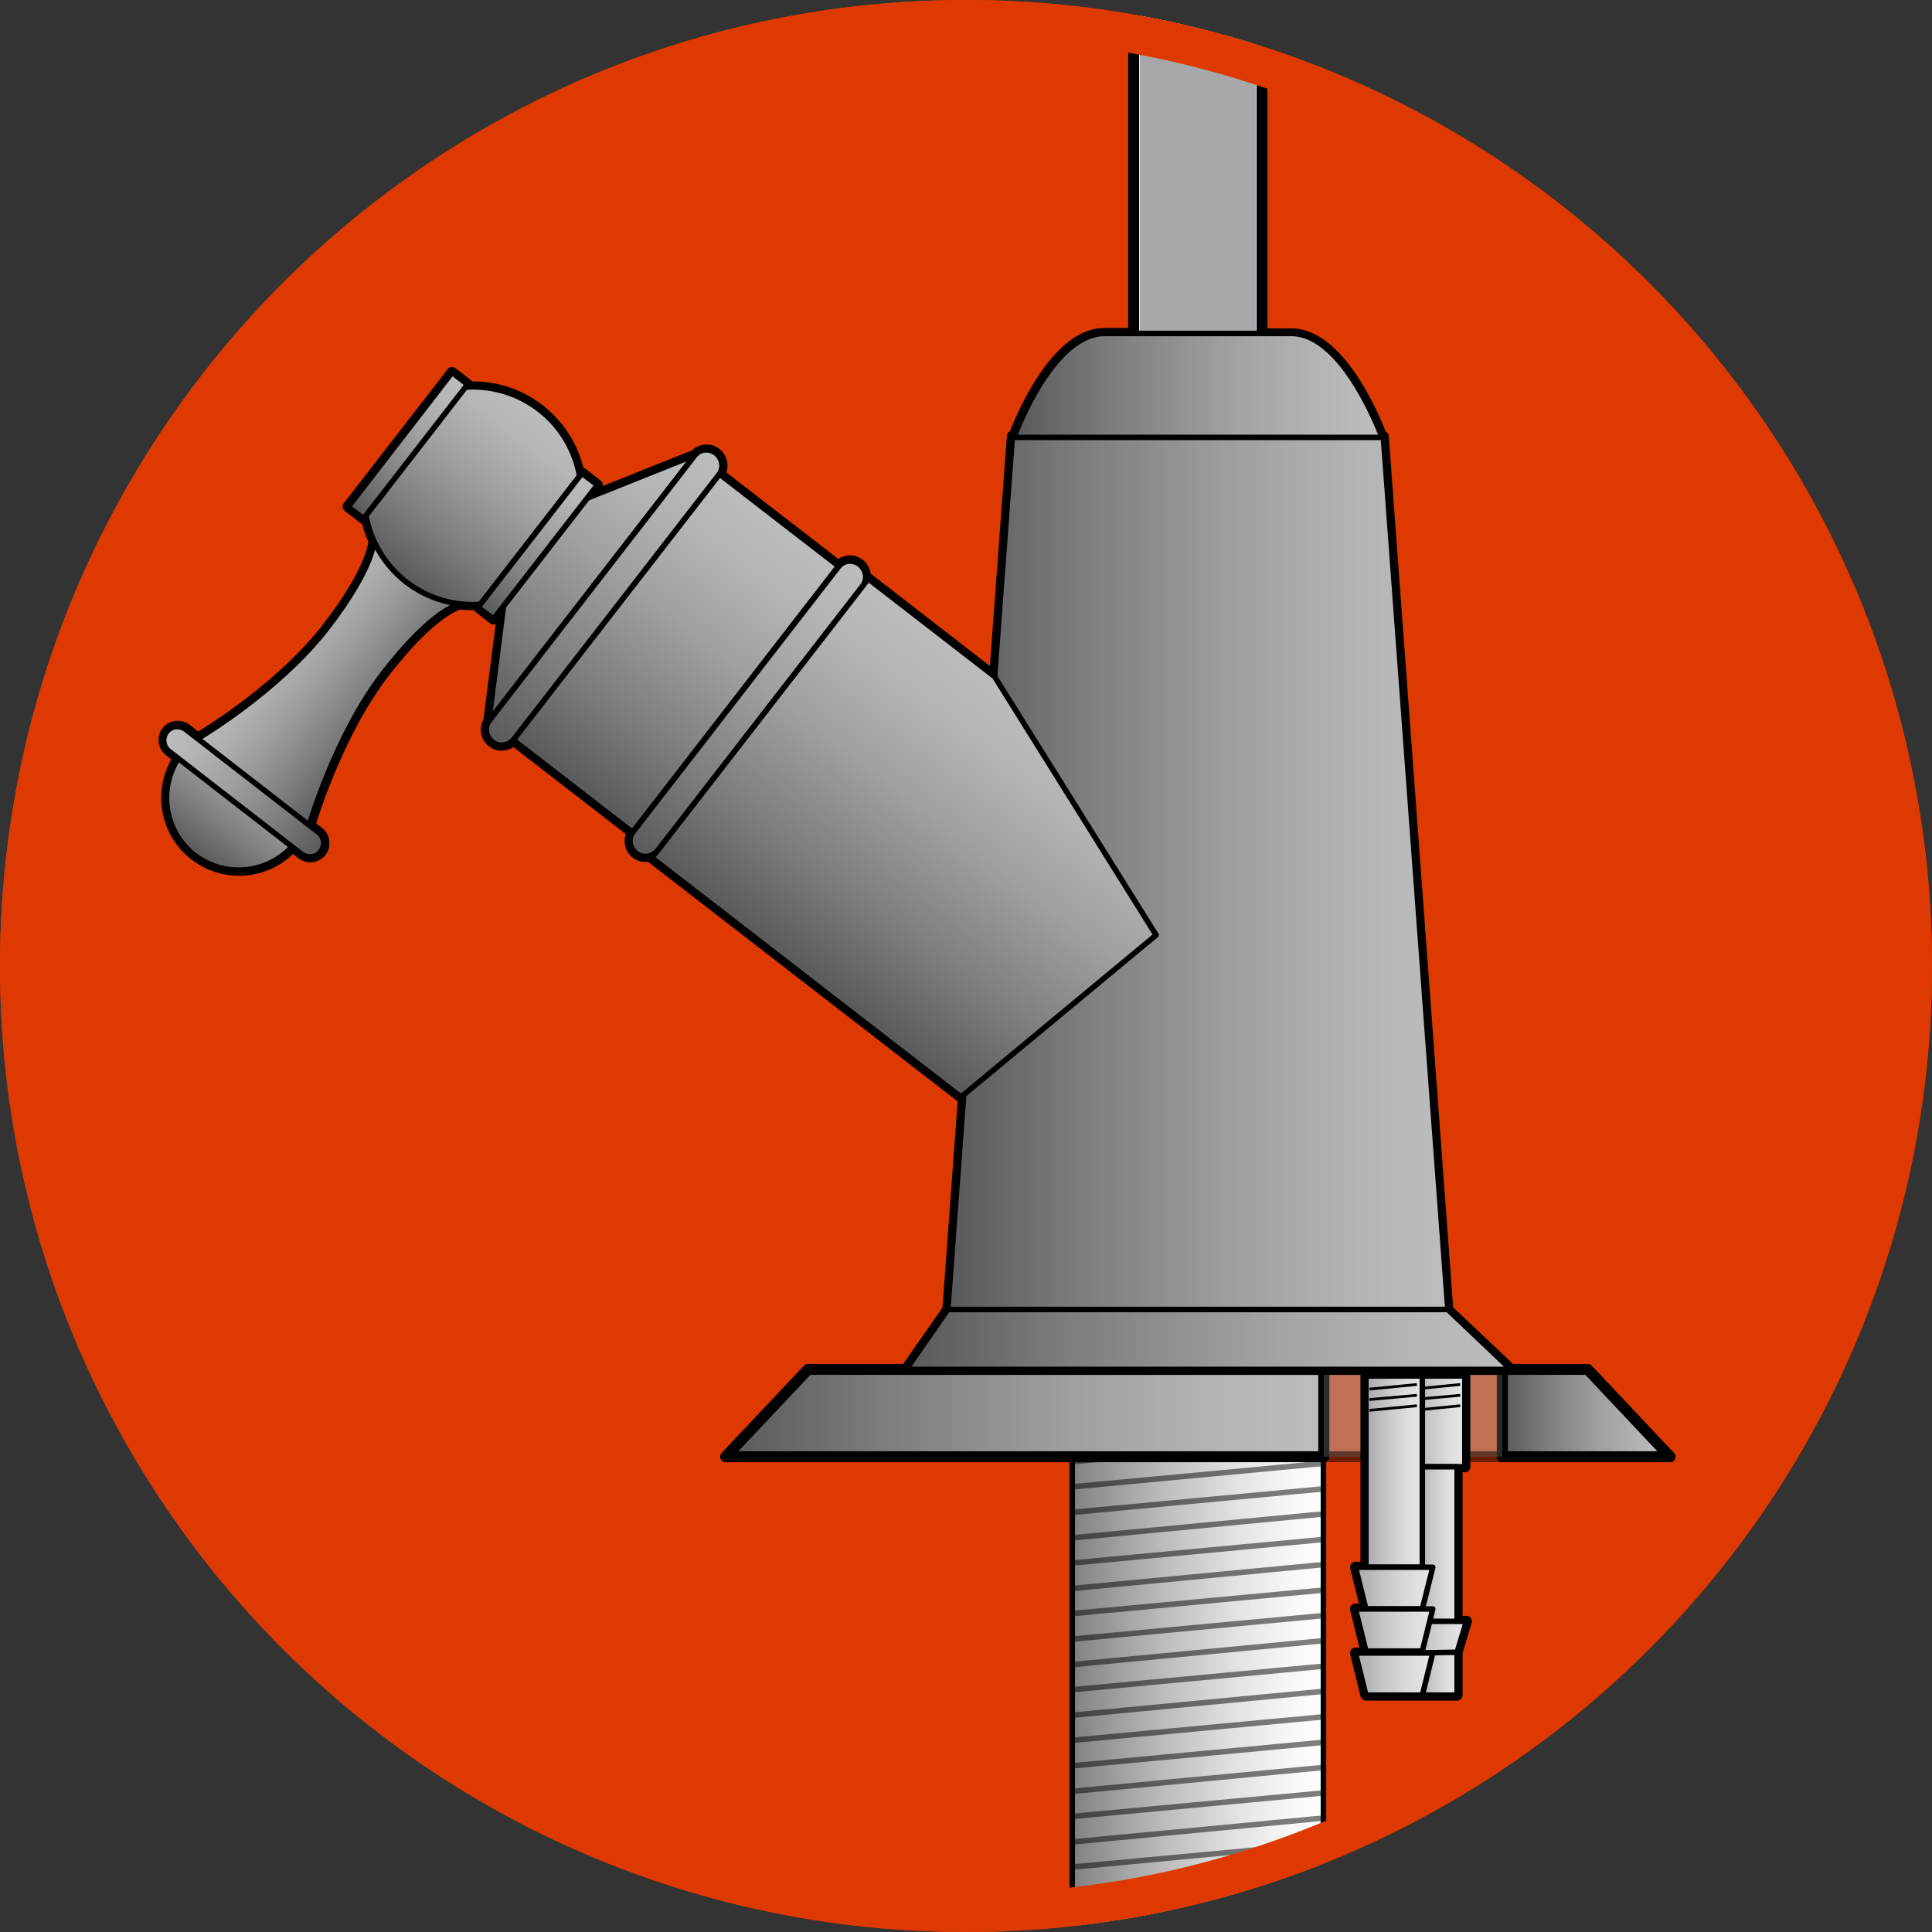 <?xml version="1.0" encoding="utf-8"?>
<!-- Generator: Adobe Illustrator 22.0.1, SVG Export Plug-In . SVG Version: 6.00 Build 0)  -->
<svg version="1.1" xmlns="http://www.w3.org/2000/svg" xmlns:xlink="http://www.w3.org/1999/xlink" x="0px" y="0px"
	 viewBox="0 0 500 500" style="enable-background:new 0 0 500 500;" xml:space="preserve">
<rect x="0" y="0" width="500" height="500" fill="#333333" stroke="none"/>
<style type="text/css">
	.st0{display:none;}
	.st1{display:inline;fill:#10B59D;}
	.st2{display:inline;}
	.st3{fill:#F1F2F2;}
	.st4{fill:#0C6B5B;}
	.st5{fill:#D1D3D4;}
	.st6{fill:#B8E555;}
	.st7{fill:#83C116;}
	.st8{fill:#E8F9FF;stroke:#0C6B5B;stroke-width:9;stroke-linecap:round;stroke-linejoin:round;stroke-miterlimit:500;}
	.st9{fill:#FFFFFF;}
	.st10{fill:#FFF5C2;}
	.st11{fill:#EAB94E;}
	.st12{fill:#52983F;}
	.st13{fill:#96C949;}
	.st14{fill:#F5AD29;}
	.st15{fill:#EF842B;}
	.st16{fill:#28B57C;}
	.st17{fill:#168B5F;}
	.st18{display:inline;fill:#0F83B7;}
	.st19{fill:#074E66;}
	.st20{fill:#E8F9FF;stroke:#074E66;stroke-width:10;stroke-linecap:round;stroke-linejoin:round;stroke-miterlimit:500;}
	.st21{fill:#F7E942;}
	.st22{fill:#EDAF00;}
	.st23{fill:#A4E19C;}
	.st24{fill:#87C488;}
	.st25{fill:#EF4359;}
	.st26{fill:#E2173A;}
	.st27{fill:#A3E3FC;}
	.st28{fill:#FFA466;}
	.st29{fill:#FF8C3E;}
	.st30{fill:#6CD4F4;}
	.st31{fill:#DD3900;}
	.st32{clip-path:url(#SVGID_2_);}
	.st33{fill:url(#SVGID_3_);stroke:#000000;stroke-width:1.419;}
	.st34{fill:url(#SVGID_4_);stroke:#000000;stroke-width:1.419;stroke-linecap:round;stroke-linejoin:round;}
	.st35{opacity:0.5;}
	.st36{fill:none;stroke:#000000;stroke-width:1.419;stroke-linejoin:round;}
	.st37{fill:url(#SVGID_5_);stroke:#000000;stroke-width:2.837;stroke-linecap:round;stroke-linejoin:round;}
	.st38{fill:url(#SVGID_6_);stroke:#000000;stroke-width:2.837;stroke-linecap:round;stroke-linejoin:round;}
	.st39{opacity:0.5;fill:#A6A8AB;stroke:#000000;stroke-width:2.837;stroke-linecap:round;stroke-linejoin:round;}
	.st40{fill:#FFFFFF;stroke:#000000;stroke-width:2.837;stroke-linejoin:round;}
	.st41{fill:none;stroke:#A6A8AB;stroke-width:30;stroke-linecap:round;stroke-linejoin:round;}
	.st42{fill:url(#SVGID_7_);stroke:#000000;stroke-width:1.419;stroke-linecap:round;stroke-linejoin:round;}
	.st43{fill:url(#SVGID_8_);stroke:#000000;stroke-width:1.419;stroke-linecap:round;stroke-linejoin:round;}
	.st44{fill:url(#SVGID_9_);stroke:#000000;stroke-width:1.419;stroke-linecap:round;stroke-linejoin:round;}
	.st45{fill:url(#SVGID_10_);stroke:#000000;stroke-width:1.419;stroke-linecap:round;stroke-linejoin:round;}
	.st46{fill:url(#SVGID_11_);stroke:#000000;stroke-width:1.419;stroke-linecap:round;stroke-linejoin:round;}
	.st47{fill:url(#SVGID_12_);stroke:#000000;stroke-width:1.419;stroke-linecap:round;stroke-linejoin:round;}
	.st48{fill:url(#SVGID_13_);stroke:#000000;stroke-width:1.419;stroke-linecap:round;stroke-linejoin:round;}
	.st49{fill:url(#SVGID_14_);stroke:#000000;stroke-width:1.419;stroke-linecap:round;stroke-linejoin:round;}
	.st50{fill:url(#SVGID_15_);stroke:#000000;stroke-width:1.419;stroke-linecap:round;stroke-linejoin:round;}
	.st51{fill:url(#SVGID_16_);stroke:#000000;stroke-width:1.419;stroke-linecap:round;stroke-linejoin:round;}
	.st52{fill:url(#SVGID_17_);stroke:#000000;stroke-width:1.419;stroke-linecap:round;stroke-linejoin:round;}
	.st53{fill:url(#SVGID_18_);stroke:#000000;stroke-width:1.419;stroke-linecap:round;stroke-linejoin:round;}
	.st54{fill:url(#SVGID_19_);stroke:#000000;stroke-width:1.419;stroke-linecap:round;stroke-linejoin:round;}
	.st55{fill:url(#SVGID_20_);stroke:#000000;stroke-width:1.419;stroke-linecap:round;stroke-linejoin:round;}
	.st56{fill:url(#SVGID_21_);stroke:#000000;stroke-width:1.419;stroke-linecap:round;stroke-linejoin:round;}
	.st57{fill:url(#SVGID_22_);stroke:#000000;stroke-width:1.419;stroke-linecap:round;stroke-linejoin:round;}
	.st58{fill:url(#SVGID_23_);stroke:#000000;stroke-width:1.419;stroke-linecap:round;stroke-linejoin:round;}
	.st59{fill:url(#SVGID_24_);stroke:#000000;stroke-width:1.419;stroke-linecap:round;stroke-linejoin:round;}
	.st60{fill:none;stroke:#000000;stroke-width:0.709;stroke-linejoin:round;}
	.st61{fill:url(#SVGID_25_);stroke:#000000;stroke-width:1.419;stroke-linecap:round;stroke-linejoin:round;}
	.st62{fill:url(#SVGID_26_);stroke:#000000;stroke-width:1.419;stroke-linecap:round;stroke-linejoin:round;}
	.st63{fill:url(#SVGID_27_);stroke:#000000;stroke-width:1.419;stroke-linecap:round;stroke-linejoin:round;}
	.st64{fill:url(#SVGID_28_);stroke:#000000;stroke-width:1.419;stroke-linecap:round;stroke-linejoin:round;}
	.st65{display:inline;fill:#DD3900;}
	.st66{fill:none;stroke:#660808;stroke-width:50;stroke-linecap:round;stroke-linejoin:round;stroke-miterlimit:10;}
	.st67{display:inline;fill:url(#SVGID_29_);}
	.st68{display:inline;fill:url(#SVGID_30_);}
</style>
<g id="poison" class="st0">
	<circle class="st1" cx="250" cy="250" r="250"/>
	<g class="st2">
		<g id="XMLID_249_">
			<path class="st3" d="M130.6,426.5c-12.9,0-24.7-6.4-31.8-17.2c-7-10.8-8.1-24.2-3-36c0.1-0.2,0.2-0.4,0.3-0.6l110.1-178.2V75.6
				c-10.8-0.9-19.2-10-19.2-21c0-11.6,9.5-21.1,21.1-21.1h83.7c11.6,0,21.1,9.5,21.1,21.1c0,11-8.5,20.1-19.2,21v118.8l110.1,178.2
				c0.1,0.2,0.2,0.4,0.3,0.6c5.2,11.8,4.1,25.2-3,36c-7,10.8-18.9,17.2-31.8,17.2H130.6z"/>
			<g>
				<path class="st4" d="M291.8,38.5c8.9,0,16.1,7.2,16.1,16.1c0,8.9-7.2,16.1-16.1,16.1h-3.1v125.2l110.8,179.4
					c9.6,21.8-6.4,46.2-30.2,46.2H250H130.6c-23.8,0-39.7-24.4-30.2-46.2l110.8-179.4V70.7h-3.1c-8.9,0-16.1-7.2-16.1-16.1
					c0-8.9,7.2-16.1,16.1-16.1H291.8 M291.8,28.5h-83.7c-14.4,0-26.1,11.7-26.1,26.1c0,12,8.2,22.2,19.2,25.2v113.3L92,370
					c-0.2,0.4-0.5,0.8-0.6,1.2c-5.9,13.3-4.6,28.6,3.3,40.8c8,12.2,21.4,19.5,36,19.5H250h119.4c14.6,0,28-7.3,36-19.5
					c8-12.2,9.2-27.4,3.3-40.8c-0.2-0.4-0.4-0.8-0.6-1.2l-109.3-177V79.8c11.1-3,19.2-13.2,19.2-25.2
					C317.9,40.2,306.2,28.5,291.8,28.5L291.8,28.5z"/>
			</g>
		</g>
		<g id="XMLID_110_">
			<path class="st5" d="M399.5,375.3L288.7,195.9V70.7h3.1c8.9,0,16.1-7.2,16.1-16.1v0c0-8.9-7.2-16.1-16.1-16.1h-23.9
				c8.9,0,16.1,7.2,16.1,16.1v0c0,8.9-7.2,16.1-16.1,16.1h-3.1v125.2l110.8,179.4c9.6,21.8-6.4,46.2-30.2,46.2c11.4,0,23.9,0,23.9,0
				C393.1,421.5,409.1,397,399.5,375.3z"/>
		</g>
		<g id="XMLID_116_">
			<path class="st6" d="M130.6,426.5c-12.9,0-24.7-6.4-31.8-17.2c-7-10.8-8.1-24.2-3-36c0.1-0.2,0.2-0.4,0.3-0.6l61.4-99.5
				c0.9-1.5,2.5-2.4,4.3-2.4h176.1c1.7,0,3.3,0.9,4.3,2.4l61.4,99.5c0.1,0.2,0.2,0.4,0.3,0.6c5.2,11.8,4.1,25.2-3,36
				c-7,10.8-18.9,17.2-31.8,17.2H130.6z"/>
			<g>
				<path class="st4" d="M338.1,275.8c30.4,49.1,61.4,99.5,61.4,99.5c9.6,21.8-6.4,46.2-30.2,46.2H250H130.6
					c-23.8,0-39.7-24.4-30.2-46.2l61.4-99.5H338.1 M338.1,265.8H161.9c-3.5,0-6.7,1.8-8.5,4.7L92,370c-0.2,0.4-0.5,0.8-0.6,1.2
					c-5.9,13.3-4.6,28.6,3.3,40.8c8,12.2,21.4,19.5,36,19.5H250h119.4c14.6,0,28-7.3,36-19.5c8-12.2,9.2-27.4,3.3-40.8
					c-0.2-0.4-0.4-0.8-0.6-1.2l-61.4-99.5C344.8,267.6,341.5,265.8,338.1,265.8L338.1,265.8z"/>
			</g>
		</g>
		<g id="XMLID_117_">
			<path class="st7" d="M399.5,375.3l-0.9-1.4c-0.1-0.2-0.3-0.4-0.4-0.7l-0.8-1.3c0-0.1-0.1-0.1-0.1-0.2l-2.7-4.3
				c-0.4-0.7-0.8-1.4-1.3-2.1l-1.3-2.1c-0.6-1-1.3-2.1-2-3.2l-0.7-1.1c-0.9-1.5-1.9-3.1-3-4.8l-0.8-1.4c-0.4-0.6-0.7-1.2-1.1-1.8
				l-0.2-0.4c-1.1-1.8-2.2-3.6-3.4-5.5l-1-1.6c-2.3-3.8-4.8-7.8-7.4-12.1l-0.9-1.5c-2.2-3.6-4.5-7.3-6.8-11.1l-2.9-4.8
				c-4.7-7.6-9.6-15.5-14.6-23.6l-3.7-6c-0.7-1.1-1.3-2.2-2-3.2l-3.4-5.5h-23.9l61.4,99.5c9.6,21.8-6.4,46.2-30.2,46.2h23.9
				C393.1,421.5,409.1,397,399.5,375.3z"/>
		</g>
		<line id="XMLID_252_" class="st8" x1="306.9" y1="70.7" x2="257.8" y2="70.7"/>
		<circle id="XMLID_109_" class="st9" cx="186.2" cy="314.5" r="22.1"/>
		<circle id="XMLID_108_" class="st9" cx="153.8" cy="357.3" r="12.3"/>
		<g>
			<g>
				<g>
					<path class="st3" d="M253.2,339.4c-1.1,0-2.2-0.4-3.1-1c-0.8,0.5-1.8,0.8-2.7,0.8c-0.2,0-0.4,0-0.5,0c-1.9-0.2-3.7-0.5-5.4-1
						c-1.3-0.3-2.4-1.2-3.1-2.3c-0.5,0.2-1,0.2-1.5,0.2c-0.8,0-1.6-0.2-2.3-0.6c-11.9-6.3-14.4-18.1-14.9-24.2
						c-5-2.3-8.3-5.5-9.9-9.7c-1.7-4.5-0.8-8.8,0.2-11.7c-7.2-9.7-8.8-24.6-3.6-37c6.7-15.8,22.7-24.9,43.9-24.9
						c20.7,0,34.8,5.8,41.8,17.1c9.9,15.9,2.3,37.3-0.6,44.1c2.4,6.4,2.2,11.9-0.6,16.2c-2.7,4.2-7,6.1-10.5,7.1
						c0.3,8.3-2.6,19.8-14.9,24.6c-0.6,0.2-1.2,0.3-1.8,0.3c-0.6,0-1.3-0.1-1.9-0.4c-0.8,1-1.9,1.6-3.2,1.8
						c-1.7,0.3-3.5,0.4-5.3,0.4C253.3,339.4,253.2,339.4,253.2,339.4z M265.9,278.9c-2.8,0-5.1,2.3-5.1,5.1s2.3,5.1,5.1,5.1
						s5.1-2.3,5.1-5.1S268.7,278.9,265.9,278.9z M234.3,278.9c-2.8,0-5.1,2.3-5.1,5.1s2.3,5.1,5.1,5.1s5.1-2.3,5.1-5.1
						S237.2,278.9,234.3,278.9z"/>
					<path class="st4" d="M250.3,233c63.4,0,35.9,56.1,35.9,56.1c8.3,18.8-11.2,19.2-11.2,19.2s4.1,18.2-11.2,24.2v-8.2
						c0-1.6-1.3-2.9-2.9-2.9c-1.6,0-2.9,1.3-2.9,2.9v9.8c-1.5,0.2-3,0.4-4.7,0.4v-10.2c0-1.6-1.3-2.9-2.9-2.9
						c-1.6,0-2.9,1.3-2.9,2.9v9.9c-1.7-0.2-3.3-0.5-4.7-0.8v-9.1c0-1.6-1.3-2.9-2.9-2.9c-1.6,0-2.9,1.3-2.9,2.9v6.9
						c-13.4-7.1-12.3-23.2-12.3-23.2c-17-5.4-8.7-18.8-8.7-18.8C201,273.9,205.7,233,250.3,233 M265.9,294.2
						c5.6,0,10.1-4.5,10.1-10.1c0-5.6-4.5-10.1-10.1-10.1c-5.6,0-10.1,4.5-10.1,10.1C255.7,289.7,260.3,294.2,265.9,294.2
						 M234.3,294.2c5.6,0,10.1-4.5,10.1-10.1c0-5.6-4.5-10.1-10.1-10.1c-5.6,0-10.1,4.5-10.1,10.1
						C224.2,289.7,228.7,294.2,234.3,294.2 M244.7,310.8c2.8,0,5.2-4.3,5.2-4.3s1.9,3.9,5.3,3.9c0.5,0,1-0.1,1.5-0.3
						c4.3-1.4-2-12.7-6.3-12.7c-0.1,0-0.1,0-0.2,0c-5.2,0.4-10.1,11.2-6.9,13C243.8,310.7,244.3,310.8,244.7,310.8 M250.3,223
						c-23.3,0-41,10.2-48.5,28c-5.6,13.3-4.4,28.8,2.7,39.9c-0.9,3.5-1.2,7.9,0.5,12.6c1.3,3.5,4,7.8,9.9,11.2
						c1.3,8.6,5.8,19.4,17.3,25.4c1.3,0.7,2.8,1.1,4.2,1.1c1.1,0.9,2.4,1.5,3.8,1.9c2,0.5,4,0.9,6.1,1.1c0.4,0,0.7,0.1,1.1,0.1
						c0.9,0,1.7-0.1,2.5-0.3c1,0.4,2.1,0.6,3.3,0.6c0.1,0,0.2,0,0.2,0c2.1-0.1,4.1-0.2,5.9-0.5c1.4-0.2,2.7-0.7,3.8-1.4
						c0.2,0,0.3,0,0.5,0c1.2,0,2.5-0.2,3.7-0.7c13.1-5.1,17.4-16.4,18-25.7c3.5-1.5,7.2-3.9,9.8-8c2.4-3.8,4.4-9.9,1.7-18.7
						c1.2-3,2.7-7.5,3.8-12.6c2.8-13.4,1.3-25.2-4.3-34.3C288.3,229.6,272.8,223,250.3,223L250.3,223z M265.9,284.2
						c-0.1,0-0.1-0.1-0.1-0.1c0-0.1,0.1-0.1,0.1-0.1c0.1,0,0.1,0.1,0.1,0.1C266,284.1,265.9,284.2,265.9,284.2L265.9,284.2z
						 M234.3,284.2c-0.1,0-0.1-0.1-0.1-0.1c0-0.1,0.1-0.1,0.1-0.1s0.1,0.1,0.1,0.1C234.5,284.1,234.4,284.2,234.3,284.2L234.3,284.2
						z"/>
				</g>
				<g>
					<path class="st3" d="M204,400.3c-0.4,0-0.8,0-1.2,0c-5.3-0.4-8.1-3-9.5-5.1c-2.3-3.5-2.3-7.7-1.8-10.8
						c-2.7-1.6-6.1-4.2-7.5-7.9c-0.9-2.3-1.4-5.8,1-10c2.6-4.6,6.9-7.2,12.1-7.2c3.2,0,6.6,1,9.2,2.7c10.7-3.9,48.4-18.3,73.9-38.2
						c0.3-5.8,3.8-13.1,13.8-15.2c1.3-0.3,2.6-0.4,3.8-0.4c4.1,0,7.4,1.7,9.3,4.9c2,3.2,2.1,7.1,1.7,10.3c2.2,1.3,4.7,3.3,6.2,6.3
						c1.6,3.1,1.8,6.6,0.6,10.1c-1.7,5-6.2,7.9-12.4,7.9c-3.9,0-7.8-1.1-10.2-1.9c-10,4.9-55.8,27.6-73.9,40.1
						C218.2,391.8,213.9,400.3,204,400.3z"/>
					<path class="st4" d="M297.9,313.1c8.4,0,6.2,11,5.2,13c0,0,10.9,3.3,8,12c-1.2,3.5-4.3,4.5-7.6,4.5c-5,0-10.5-2.3-10.5-2.3
						s-59,28.6-78.2,42.7c0,0-1,12.3-10.8,12.3c-0.3,0-0.5,0-0.8,0c-10.5-0.7-5.8-13.8-5.8-13.8s-12.7-4.3-8-12.7
						c2-3.5,4.9-4.6,7.7-4.6c4,0,7.6,2.3,7.8,3.5c0,0,49.6-16.7,80.4-41.6c0,0-1.8-10.1,9.8-12.7
						C296.2,313.2,297.1,313.1,297.9,313.1 M297.9,303.1c-1.5,0-3.2,0.2-4.9,0.6c-11.5,2.5-16.4,10.4-17.5,17.5
						c-23.4,17.6-56.3,30.8-68.7,35.4c-3-1.5-6.4-2.3-9.7-2.3c-7,0-13,3.5-16.4,9.7c-2.6,4.6-3,9.6-1.3,14.2
						c1.5,3.8,4.2,6.7,6.9,8.7c-0.1,3.5,0.5,7.5,2.8,11c2.8,4.4,7.6,7,13.3,7.4c0.5,0,1,0.1,1.5,0.1c7.9,0,14.4-4.3,18.1-11.9
						c0.8-1.6,1.3-3.2,1.7-4.6c17.6-11.9,57.5-31.8,69.9-37.8c2.7,0.8,6.2,1.5,9.8,1.5c8.3,0,14.7-4.2,17.1-11.4
						c1.6-4.8,1.3-9.7-0.9-14c-1.4-2.8-3.4-4.9-5.5-6.5c0-3.4-0.6-7.1-2.6-10.4C308.7,305.7,303.7,303.1,297.9,303.1L297.9,303.1z"
						/>
				</g>
				<g>
					<path class="st3" d="M296,400.3c-9.9,0-14.2-8.5-15.4-14.5c-18-12.6-63.9-35.3-73.9-40.1c-2.4,0.8-6.3,1.9-10.2,1.9
						c-6.2,0-10.7-2.9-12.4-7.9c-1.2-3.5-1-7,0.6-10.1c1.5-2.9,4-5,6.2-6.3c-0.4-3.2-0.3-7.1,1.7-10.3c2-3.2,5.3-4.9,9.3-4.9
						c1.2,0,2.5,0.1,3.8,0.4c10,2.2,13.6,9.4,13.8,15.2c25.5,19.9,63.2,34.3,73.9,38.2c2.5-1.7,6-2.7,9.2-2.7
						c5.2,0,9.5,2.5,12.1,7.2c2.4,4.2,1.8,7.7,1,10c-1.4,3.8-4.7,6.4-7.5,7.9c0.5,3.2,0.5,7.4-1.8,10.8c-1.4,2.1-4.2,4.8-9.5,5.1
						C296.7,400.3,296.4,400.3,296,400.3z"/>
					<path class="st4" d="M202.1,313.1c0.8,0,1.7,0.1,2.7,0.3c11.6,2.5,9.8,12.7,9.8,12.7c30.8,25,80.4,41.6,80.4,41.6
						c0.2-1.3,3.9-3.5,7.8-3.5c2.8,0,5.8,1.1,7.7,4.6c4.7,8.3-8,12.7-8,12.7s4.7,13-5.8,13.8c-0.3,0-0.6,0-0.8,0
						c-9.7,0-10.8-12.3-10.8-12.3C266,368.8,207,340.2,207,340.2s-5.5,2.3-10.5,2.3c-3.3,0-6.5-1-7.6-4.5c-2.9-8.7,8-12,8-12
						C195.9,324.1,193.7,313.1,202.1,313.1 M202.1,303.1C202.1,303.1,202.1,303.1,202.1,303.1C202.1,303.1,202.1,303.1,202.1,303.1
						c-5.8,0-10.7,2.7-13.6,7.3c-2,3.3-2.7,7-2.6,10.4c-2.1,1.6-4.1,3.7-5.5,6.5c-2.2,4.3-2.6,9.1-0.9,14
						c2.4,7.1,8.8,11.4,17.1,11.4c3.6,0,7.1-0.8,9.8-1.5c12.3,6.1,52.2,26,69.9,37.8c0.4,1.4,0.9,3,1.7,4.6
						c3.6,7.5,10.2,11.9,18,11.9c0.5,0,1,0,1.5-0.1c5.7-0.4,10.5-3,13.3-7.4c2.3-3.5,2.9-7.5,2.8-11c2.7-2,5.5-4.9,6.9-8.7
						c1.7-4.6,1.3-9.6-1.3-14.2c-3.5-6.2-9.5-9.7-16.4-9.7c-3.3,0-6.7,0.8-9.7,2.3c-12.4-4.6-45.4-17.7-68.7-35.4
						c-1.1-7.1-6-14.9-17.5-17.5C205.3,303.3,203.6,303.1,202.1,303.1L202.1,303.1L202.1,303.1z"/>
				</g>
			</g>
		</g>
	</g>
</g>
<g id="bacteria" class="st0">
	<g class="st2">
		<path class="st10" d="M250,491.5c-64.5,0-125.2-25.1-170.8-70.7S8.5,314.5,8.5,250S33.6,124.8,79.2,79.2S185.5,8.5,250,8.5
			s125.2,25.1,170.8,70.7s70.7,106.3,70.7,170.8s-25.1,125.2-70.7,170.8S314.5,491.5,250,491.5z"/>
		<path class="st11" d="M250,17c31.5,0,62,6.2,90.7,18.3c27.7,11.7,52.7,28.5,74.1,49.9s38.2,46.3,49.9,74.1
			C476.8,188,483,218.5,483,250s-6.2,62-18.3,90.7c-11.7,27.7-28.5,52.7-49.9,74.1s-46.3,38.2-74.1,49.9
			C312,476.8,281.5,483,250,483s-62-6.2-90.7-18.3c-27.7-11.7-52.7-28.5-74.1-49.9S47,368.4,35.3,340.7C23.2,312,17,281.5,17,250
			s6.2-62,18.3-90.7c11.7-27.7,28.5-52.7,49.9-74.1s46.3-38.2,74.1-49.9C188,23.2,218.5,17,250,17 M250,0C111.9,0,0,111.9,0,250
			s111.9,250,250,250s250-111.9,250-250S388.1,0,250,0L250,0z"/>
	</g>
	<g class="st2">
		<path class="st12" d="M169.8,320.3c-1.4,0-2.6-1-2.8-2.5c0-0.2-2.2-14.7-13.1-24.2c-1.2-1-1.3-2.8-0.3-4c1-1.2,2.8-1.3,4-0.3
			c12.5,10.9,14.9,27,15,27.7c0.2,1.6-0.9,3-2.4,3.2C170,320.3,169.9,320.3,169.8,320.3z"/>
		
			<ellipse transform="matrix(0.293 -0.956 0.956 0.293 -167.748 353.233)" class="st12" cx="154.9" cy="290" rx="9.6" ry="9.6"/>
		<path class="st12" d="M149.5,342.5c-0.5,0-1.1-0.1-1.5-0.4l0,0c-0.1-0.1-12.6-7.9-26.9-5.7c-1.6,0.2-3-0.8-3.2-2.4
			c-0.2-1.6,0.8-3,2.4-3.2c16.4-2.5,30.2,6.2,30.8,6.6c1.3,0.8,1.7,2.6,0.9,3.9C151.3,342.1,150.4,342.5,149.5,342.5z"/>
		<path class="st12" d="M120.9,323.8c-5.2-1.1-10.3,2.2-11.4,7.4c-1.1,5.2,2.2,10.3,7.4,11.4c5.2,1.1,10.3-2.2,11.4-7.4
			C129.4,330,126.1,324.9,120.9,323.8z"/>
		<path class="st12" d="M130.3,392c-0.5,0-1.1-0.2-1.6-0.5c-1.3-0.9-1.7-2.6-0.8-3.9c9.2-13.8,24.9-18.2,25.6-18.3
			c1.5-0.4,3.1,0.5,3.5,2c0.4,1.5-0.5,3.1-2,3.5c-0.2,0.1-14.3,4-22.3,16C132.1,391.6,131.2,392,130.3,392z"/>
		<path class="st12" d="M123.3,382.4c-4.3,3.1-5.3,9.1-2.2,13.4c3.1,4.3,9.1,5.3,13.4,2.2c4.3-3.1,5.3-9.1,2.2-13.4
			C133.6,380.3,127.6,379.3,123.3,382.4z"/>
		<path class="st12" d="M208.6,323.3c-0.3,0-0.5,0-0.8-0.1c-1.5-0.4-2.4-2-1.9-3.5l0,0c0-0.1,4.1-14.3-2-27.4
			c-0.7-1.4,0-3.1,1.4-3.8c1.4-0.7,3.1,0,3.8,1.4c7,15.1,2.5,30.7,2.3,31.4C211,322.5,209.9,323.3,208.6,323.3z"/>
		<path class="st12" d="M216,288.7c-0.4-5.3-5-9.3-10.3-8.9c-5.3,0.4-9.3,5-8.9,10.3c0.4,5.3,5,9.3,10.3,8.9
			C212.4,298.6,216.3,294,216,288.7z"/>
		<path class="st12" d="M252.3,327.2c-0.3,0-0.5,0-0.8-0.1c-1.5-0.4-2.4-2-1.9-3.5c0.1-0.2,4-14.4-2-27.4c-0.7-1.4,0-3.1,1.4-3.8
			c1.4-0.7,3.1,0,3.8,1.4c7,15.1,2.5,30.7,2.3,31.4C254.6,326.4,253.5,327.2,252.3,327.2z"/>
		<path class="st12" d="M259.6,292.5c-0.4-5.3-5-9.3-10.3-8.9c-5.3,0.4-9.3,5-8.9,10.3c0.4,5.3,5,9.3,10.3,8.9
			C256,302.4,260,297.8,259.6,292.5z"/>
		<path class="st12" d="M295.7,321.4c-0.5,0-0.9-0.1-1.4-0.3c-1.4-0.8-1.9-2.5-1.1-3.8c0.1-0.2,7-13.2,3.9-27.2
			c-0.3-1.5,0.6-3,2.2-3.4c1.5-0.3,3,0.6,3.4,2.2c3.6,16.2-4.1,30.6-4.4,31.2C297.7,320.9,296.7,321.4,295.7,321.4z"/>
		
			<ellipse transform="matrix(0.799 -0.602 0.602 0.799 -112.655 238.386)" class="st12" cx="300.1" cy="287.7" rx="9.6" ry="9.6"/>
		<path class="st12" d="M333.3,326.4c-0.8,0-1.5-0.3-2.1-0.9c-1.1-1.2-1-3,0.2-4l0,0c0.1-0.1,10.9-10.1,12.6-24.4
			c0.2-1.6,1.6-2.7,3.1-2.5c1.6,0.2,2.7,1.6,2.5,3.1c-1.9,16.5-13.9,27.5-14.4,28C334.7,326.1,334,326.4,333.3,326.4z"/>
		
			<ellipse transform="matrix(0.176 -0.984 0.984 0.176 -4.687 585.951)" class="st12" cx="347.6" cy="295.8" rx="9.6" ry="9.6"/>
		<path class="st12" d="M349.7,358.6c-1.4,0-2.2-0.1-2.3-0.1c-1.6-0.1-2.7-1.5-2.6-3.1c0.1-1.6,1.5-2.7,3.1-2.6
			c0.3,0,14.9,1,26.4-7.5c1.3-0.9,3-0.7,4,0.6c0.9,1.3,0.7,3-0.6,4C367.1,357.7,354.8,358.6,349.7,358.6z"/>
		
			<ellipse transform="matrix(0.497 -0.868 0.868 0.497 -111.289 502.358)" class="st12" cx="377.6" cy="347.2" rx="9.6" ry="9.6"/>
		<path class="st12" d="M358.1,398.9c-0.4,0-0.7-0.1-1.1-0.2c-15.3-6.5-22.5-21-22.8-21.7c-0.7-1.4-0.1-3.1,1.3-3.8
			c1.4-0.7,3.1-0.1,3.8,1.3l0,0c0.1,0.1,6.6,13.3,19.9,18.9c1.4,0.6,2.1,2.3,1.5,3.7C360.3,398.2,359.2,398.9,358.1,398.9z"/>
		
			<ellipse transform="matrix(0.676 -0.737 0.737 0.676 -176.281 393.757)" class="st12" cx="359.4" cy="397.2" rx="9.6" ry="9.6"/>
		<path class="st12" d="M316.7,421.9c-0.8,0-1.7-0.4-2.2-1.1c-10.4-12.9-9.8-29.2-9.8-29.9c0.1-1.6,1.4-2.8,3-2.7
			c1.6,0.1,2.8,1.4,2.7,3c0,0.2-0.5,14.9,8.6,26.1c1,1.2,0.8,3-0.4,4C318,421.7,317.3,421.9,316.7,421.9z"/>
		<path class="st12" d="M308.1,423.8c1.7,5,7.1,7.8,12.1,6.1c5-1.7,7.8-7.1,6.1-12.1c-1.7-5-7.1-7.8-12.1-6.1
			C309.2,413.3,306.5,418.7,308.1,423.8z"/>
		<path class="st12" d="M263.6,425.1c-1.5,0-2.7-1.1-2.8-2.6c-1.2-16.6,8.5-29.6,8.9-30.2c0.9-1.3,2.7-1.5,4-0.6
			c1.2,0.9,1.5,2.7,0.6,4c-0.1,0.1-8.8,12-7.8,26.3c0.1,1.6-1.1,2.9-2.6,3C263.8,425.1,263.7,425.1,263.6,425.1z"/>
		<path class="st12" d="M253.9,421.2c-1.5,5.1,1.4,10.4,6.5,11.9c5.1,1.5,10.4-1.4,11.9-6.5c1.5-5.1-1.4-10.4-6.5-11.9
			C260.8,413.2,255.4,416.1,253.9,421.2z"/>
		<path class="st12" d="M216.5,425.7c-1.5,0-2.7-1.1-2.8-2.6c-1.2-16.6,8.5-29.6,8.9-30.2c0.9-1.2,2.7-1.5,4-0.6
			c1.2,0.9,1.5,2.7,0.6,4c-0.1,0.2-8.8,12-7.8,26.3c0.1,1.6-1.1,2.9-2.6,3C216.6,425.7,216.5,425.7,216.5,425.7z"/>
		
			<ellipse transform="matrix(0.514 -0.858 0.858 0.514 -259.192 391.778)" class="st12" cx="216" cy="424.5" rx="9.6" ry="9.6"/>
		<path class="st12" d="M173.2,415.3c-0.3,0-0.6-0.1-0.9-0.2c-1.5-0.5-2.3-2.1-1.7-3.6c5.5-15.7,19.7-23.8,20.3-24.1
			c1.4-0.8,3.1-0.3,3.9,1.1c0.8,1.4,0.3,3.1-1.1,3.9c-0.2,0.1-12.9,7.4-17.7,21C175.5,414.5,174.4,415.3,173.2,415.3z"/>
		<path class="st12" d="M164.7,407.6c-3.4,4.1-2.9,10.1,1.2,13.5c4.1,3.4,10.1,2.9,13.5-1.2c3.4-4.1,2.9-10.1-1.2-13.5
			C174.2,403,168.1,403.5,164.7,407.6z"/>
		<g>
			<path class="st13" d="M300.3,312.9c-34.8,10-71.2,10-106,0c-19.4-5.4-41.4,2.9-50.2,23.1l0,0c-8.8,20.1,5.1,47.8,32.4,55.6
				c46.5,13.3,95.2,13.3,141.7,0c27.3-7.8,41.2-35.6,32.4-55.6h0C341.7,315.8,319.7,307.5,300.3,312.9z"/>
			<path class="st12" d="M247.4,404.4c-24.1,0-48.2-3.4-71.6-10.1c-14.7-4.2-26.7-14.2-32.9-27.4c-5.1-10.8-5.5-22.4-1.3-32.1
				c7.1-16.3,22.8-26.4,41-26.4c4.2,0,8.5,0.6,12.5,1.7c34.1,9.8,70.4,9.8,104.4,0c4.1-1.1,8.3-1.7,12.6-1.7
				c18.2,0,33.9,10.1,41,26.4c4.2,9.6,3.8,21.3-1.3,32.1c-6.2,13.2-18.2,23.2-32.9,27.4C295.6,401,271.5,404.4,247.4,404.4z
				 M182.6,314.1c-15.9,0-29.6,8.8-35.8,23c-3.6,8.1-3.1,18.1,1.2,27.4c5.5,11.7,16.2,20.6,29.3,24.4c45.7,13.1,94.4,13.1,140.1,0
				c13.1-3.8,23.8-12.6,29.3-24.4c4.4-9.3,4.8-19.3,1.2-27.4c-6.2-14.2-19.9-23-35.8-23c-3.7,0-7.4,0.5-11,1.5
				c-35.1,10.1-72.4,10.1-107.5,0C190,314.6,186.3,314.1,182.6,314.1z"/>
		</g>
		
			<ellipse transform="matrix(0.721 -0.694 0.694 0.721 -197.671 223.532)" class="st12" cx="178.4" cy="357" rx="12.9" ry="12.9"/>
		
			<ellipse transform="matrix(0.16 -0.987 0.987 0.16 -163.592 559.295)" class="st12" cx="246.7" cy="375.7" rx="12.9" ry="12.9"/>
		
			<ellipse transform="matrix(0.707 -0.707 0.707 0.707 -151.328 325.501)" class="st12" cx="317.3" cy="345.4" rx="12.9" ry="12.9"/>
		<circle class="st12" cx="176.9" cy="333.2" r="3.7"/>
		<path class="st12" d="M232.3,349.9c0,2-1.7,3.7-3.7,3.7c-2,0-3.7-1.7-3.7-3.7c0-2,1.7-3.7,3.7-3.7
			C230.6,346.2,232.3,347.8,232.3,349.9z"/>
		<circle class="st12" cx="290.5" cy="342.8" r="3.7"/>
		<circle class="st12" cx="204.3" cy="338.3" r="7.1"/>
		<path class="st12" d="M287,372c0,3.9-3.2,7.1-7.1,7.1c-3.9,0-7.1-3.2-7.1-7.1c0-3.9,3.2-7.1,7.1-7.1C283.8,364.8,287,368,287,372z
			"/>
		<path class="st12" d="M215.3,369.9c0,4.9-3.9,8.8-8.8,8.8c-4.9,0-8.8-3.9-8.8-8.8c0-4.9,3.9-8.8,8.8-8.8
			C211.4,361.1,215.3,365,215.3,369.9z"/>
		<path class="st12" d="M313.2,369.9c0,4.9-3.9,8.8-8.8,8.8c-4.9,0-8.8-3.9-8.8-8.8c0-4.9,3.9-8.8,8.8-8.8
			C309.2,361.1,313.2,365,313.2,369.9z"/>
		<circle class="st12" cx="259.6" cy="346.2" r="8.8"/>
	</g>
	<g class="st2">
		<g>
			<path class="st14" d="M227.4,238.8L227.4,238.8c4.9-8.9,1.7-20-7.1-24.9L184,193.7c-8.9-4.9-20-1.7-24.9,7.1
				c-4.9,8.9-1.7,20,7.1,24.9l36.3,20.2C211.3,250.9,222.5,247.7,227.4,238.8z"/>
			<path class="st15" d="M211.3,250.8C211.3,250.8,211.3,250.8,211.3,250.8c-3.5,0-7-0.9-10.1-2.6L164.9,228
				c-4.9-2.7-8.4-7.2-9.9-12.5c-1.5-5.4-0.9-11,1.8-15.9c3.7-6.6,10.7-10.8,18.3-10.8c3.5,0,7,0.9,10.1,2.6l36.3,20.2
				c10.1,5.6,13.7,18.4,8.1,28.4C225.9,246.7,218.9,250.8,211.3,250.8z M175.1,194c-5.7,0-11,3.1-13.8,8.1c-2,3.7-2.5,7.9-1.4,12
				c1.2,4,3.8,7.4,7.5,9.5l36.3,20.2c2.3,1.3,5,2,7.6,2c5.7,0,11-3.1,13.8-8.1c4.2-7.6,1.5-17.2-6.1-21.4L182.8,196
				C180.4,194.7,177.8,194,175.1,194z"/>
		</g>
		<path class="st15" d="M219.2,234.5l0.2-0.3c2.4-4.3,0.8-9.7-3.5-12.1l-36.6-20.3c-4.3-2.4-9.7-0.8-12.1,3.5l-0.2,0.3
			c-2.4,4.3-0.8,9.7,3.5,12.1l36.6,20.3C211.4,240.3,216.8,238.8,219.2,234.5z"/>
		<g>
			<path class="st14" d="M180.7,168.3L180.7,168.3c-7.7-6.6-19.3-5.7-25.9,2l-27,31.5c-6.6,7.7-5.7,19.3,2,25.9
				c7.7,6.6,19.3,5.7,25.9-2l27-31.5C189.3,186.5,188.4,174.9,180.7,168.3z"/>
			<path class="st15" d="M141.8,234.6L141.8,234.6c-5,0-9.8-1.8-13.6-5c-4.2-3.6-6.8-8.7-7.2-14.3c-0.4-5.6,1.3-11,5-15.2l27-31.5
				c4-4.6,9.8-7.3,15.9-7.3c5,0,9.8,1.8,13.6,5c8.8,7.5,9.8,20.7,2.3,29.5l-27,31.5C153.7,232,147.9,234.6,141.8,234.6z
				 M168.8,166.4c-4.6,0-9,2-12,5.5l-27,31.5c-2.7,3.2-4.1,7.3-3.8,11.5c0.3,4.2,2.3,8,5.5,10.8c2.9,2.5,6.5,3.8,10.3,3.8
				c4.6,0,9-2,12-5.5l27-31.5c5.7-6.6,4.9-16.6-1.7-22.2C176.2,167.8,172.6,166.4,168.8,166.4z"/>
		</g>
		<path class="st15" d="M174.8,175.4l-0.3-0.2c-3.7-3.2-9.4-2.8-12.6,1l-27.2,31.7c-3.2,3.7-2.8,9.4,1,12.6l0.3,0.2
			c3.7,3.2,9.4,2.8,12.6-1l27.2-31.7C179,184.3,178.6,178.6,174.8,175.4z"/>
		<g>
			<path class="st14" d="M210.4,94.5L210.4,94.5c-9.4-3.9-20.1,0.6-24,9.9l-15.9,38.3c-3.9,9.4,0.6,20.1,9.9,24
				c9.4,3.9,20.1-0.6,24-9.9l15.9-38.3C224.2,109.1,219.8,98.4,210.4,94.5z"/>
			<path class="st15" d="M187.5,170.7L187.5,170.7c-2.7,0-5.4-0.5-8-1.6c-10.7-4.4-15.7-16.7-11.3-27.3l15.9-38.3
				c3.2-7.8,10.8-12.9,19.3-12.9c2.7,0,5.4,0.5,8,1.6c10.7,4.4,15.7,16.7,11.3,27.3l-15.9,38.3C203.6,165.6,196,170.7,187.5,170.7z
				 M203.4,95.7c-6.4,0-12.1,3.8-14.6,9.7l-15.9,38.3c-3.3,8,0.5,17.3,8.5,20.6c1.9,0.8,4,1.2,6,1.2c6.4,0,12.1-3.8,14.6-9.7
				l15.9-38.3c3.3-8-0.5-17.3-8.5-20.6C207.5,96.1,205.5,95.7,203.4,95.7z"/>
		</g>
		<path class="st15" d="M207,103.1l-0.3-0.1c-4.5-1.9-9.8,0.3-11.6,4.8l-16,38.6c-1.9,4.5,0.3,9.8,4.8,11.6l0.3,0.1
			c4.5,1.9,9.8-0.3,11.6-4.8l16-38.6C213.7,110.2,211.6,105,207,103.1z"/>
		<g>
			<path class="st14" d="M123.4,120.3L123.4,120.3c-7.9-6.3-19.5-5-25.8,2.9l-25.8,32.5c-6.3,7.9-5,19.5,2.9,25.8
				c7.9,6.3,19.5,5,25.8-2.9l25.8-32.5C132.6,138.2,131.3,126.7,123.4,120.3z"/>
			<path class="st15" d="M86.1,188.1C86.1,188.1,86.1,188.1,86.1,188.1c-4.7,0-9.3-1.6-13-4.6c-9-7.2-10.5-20.4-3.3-29.4l25.8-32.5
				c4-5,10-7.9,16.4-7.9c4.7,0,9.3,1.6,13,4.6c4.4,3.5,7.1,8.5,7.8,14c0.6,5.5-0.9,11-4.4,15.4l-25.8,32.5
				C98.4,185.2,92.5,188.1,86.1,188.1z M111.9,118.9c-4.8,0-9.3,2.2-12.3,5.9l-25.8,32.5c-5.4,6.8-4.3,16.7,2.5,22.2
				c2.8,2.2,6.2,3.4,9.8,3.4c4.8,0,9.3-2.2,12.3-5.9l25.8-32.5c2.6-3.3,3.8-7.4,3.3-11.6c-0.5-4.2-2.5-7.9-5.8-10.6
				C118.9,120.1,115.5,118.9,111.9,118.9z"/>
		</g>
		<path class="st15" d="M117.7,127.7l-0.3-0.2c-3.8-3.1-9.5-2.4-12.5,1.4l-26.1,32.7c-3.1,3.8-2.4,9.5,1.4,12.5l0.3,0.2
			c3.8,3.1,9.5,2.4,12.5-1.4l26.1-32.7C122.2,136.4,121.6,130.8,117.7,127.7z"/>
		<g>
			<path class="st14" d="M130.9,230.4L130.9,230.4c-4.3-9.2-15.2-13.1-24.4-8.8l-37.6,17.6c-9.2,4.3-13.1,15.2-8.8,24.4
				c4.3,9.2,15.2,13.1,24.4,8.8l37.6-17.6C131.2,250.5,135.2,239.6,130.9,230.4z"/>
			<path class="st15" d="M76.7,276.7L76.7,276.7c-8.1,0-15.5-4.7-18.9-12c-4.9-10.4-0.4-22.9,10.1-27.8l37.6-17.6
				c2.8-1.3,5.8-2,8.9-2c8.1,0,15.5,4.7,18.9,12c4.9,10.4,0.4,22.9-10.1,27.8l-37.6,17.6C82.8,276,79.8,276.7,76.7,276.7z
				 M114.3,222.4c-2.3,0-4.6,0.5-6.7,1.5L70,241.5c-7.9,3.7-11.3,13.1-7.6,21c2.6,5.5,8.2,9.1,14.3,9.1c0,0,0,0,0,0
				c2.3,0,4.6-0.5,6.7-1.5l37.6-17.6c7.9-3.7,11.3-13.1,7.6-21C126,226,120.4,222.4,114.3,222.4z"/>
		</g>
		<path class="st15" d="M122.6,234.5l-0.1-0.3c-2.1-4.5-7.4-6.4-11.9-4.3l-37.9,17.8c-4.5,2.1-6.4,7.4-4.3,11.9l0.1,0.3
			c2.1,4.5,7.4,6.4,11.9,4.3l37.9-17.8C122.8,244.3,124.7,238.9,122.6,234.5z"/>
	</g>
	<g class="st2">
		<g>
			<path class="st16" d="M373.6,203.7c-165-18-122.2-80.4-122.2-80.4S291.8,59.3,373.6,203.7z"/>
			<path class="st17" d="M373.3,206.4c-71.9-7.9-114.5-25-126.4-51c-8.3-18,1.8-33.1,2.2-33.6c0.3-0.5,7.7-11.9,22.5-14.8
				c20.7-4,55.7,9.3,104.4,95.3c0.5,0.9,0.5,2-0.1,2.9c-0.4,0.6-1.1,1-1.8,1.2C373.8,206.5,373.5,206.5,373.3,206.4z M253.7,124.8
				c-0.4,0.5-8.8,13.2-1.8,28.4c7.5,16.2,33.9,37.4,116.6,47.1c-45.6-78.9-77.3-91.5-95.9-87.9C260.2,114.8,253.8,124.7,253.7,124.8
				z"/>
		</g>
		<path class="st17" d="M440.6,269.1c1.3-0.2,2.3-1.4,2.2-2.8c-0.1-1.5-1.3-2.7-2.8-2.6c-19.1,0.6-29.1-3.9-34.4-31.6
			c-5.8-30-31.7-31.1-31.9-31.1c-1.5,0-2.8,1.2-2.8,2.7c0,1.5,1.1,2.8,2.7,2.8c0.9,0,21.8,1,26.7,26.6c5.3,27.4,15.7,36.9,40,36.1
			C440.3,269.1,440.4,269.1,440.6,269.1z"/>
		<path class="st17" d="M406.5,291.9c0.9-0.2,1.6-0.7,2-1.6c0.6-1.4,0-3-1.4-3.6c-17.4-7.8-24.5-16.3-17.1-43.5
			c7.9-29.5-14.9-41.8-15.1-41.9c-1.3-0.7-3-0.2-3.7,1.2c-0.7,1.3-0.2,3,1.2,3.7c0.8,0.4,19.1,10.5,12.4,35.6
			c-7.2,27-2,40,20.2,49.9C405.4,291.9,406,292,406.5,291.9z"/>
		<path class="st17" d="M429.1,221c4.7-0.9,9.5-3.5,14.8-7.8c1.2-1,1.4-2.7,0.4-3.9c-1-1.2-2.7-1.4-3.9-0.4
			c-10.9,8.8-18.8,10.6-34.2-3.3c-17.5-15.8-34-4.3-34.2-4.2c-1.2,0.9-1.5,2.6-0.6,3.8c0.9,1.2,2.6,1.5,3.8,0.6
			c0.6-0.4,13.2-9,27.3,3.8C412.7,218.9,420.8,222.6,429.1,221z"/>
		<path class="st17" d="M261.4,146.9c-2.1-10.8,5-21.3,15.9-23.4s21.3,5.1,23.4,15.9c2.1,10.8-5,21.3-15.9,23.4
			C274,164.8,263.5,157.7,261.4,146.9z M266.8,145.8c1.5,7.9,9.1,13,17,11.5s13-9.1,11.5-17c-1.5-7.9-9.1-13-17-11.5
			C270.5,130.3,265.3,138,266.8,145.8z"/>
		<g>
			<path class="st16" d="M292.4,227.9c-2.6,9.2,5.9,19.6,19.1,23.3c13.1,3.7,25.9-0.7,28.4-9.9c2.6-9.2-5.9-19.6-19.1-23.3
				C307.8,214.3,295,218.8,292.4,227.9z"/>
			<path class="st17" d="M310.8,253.9c-14.5-4.1-23.9-16.1-20.9-26.7c1.8-6.4,7.7-11.1,15.9-12.7c5-1,10.6-0.7,16,0.9
				c14.5,4.1,23.9,16.1,20.9,26.7c-1.8,6.4-7.7,11.1-15.9,12.7C321.7,255.7,316.2,255.4,310.8,253.9z M295.1,228.7
				c-2.2,7.7,5.5,16.7,17.2,19.9c4.6,1.3,9.2,1.6,13.4,0.7c6.1-1.2,10.4-4.4,11.6-8.8c2.2-7.7-5.5-16.7-17.2-19.9
				c-4.6-1.3-9.2-1.6-13.4-0.7C300.7,221.1,296.3,224.4,295.1,228.7z"/>
		</g>
		<path class="st17" d="M274.1,144.4c0.7,3.9,4.5,6.4,8.3,5.7c3.9-0.7,6.4-4.5,5.7-8.3c-0.7-3.9-4.5-6.4-8.3-5.7
			C275.9,136.8,273.3,140.6,274.1,144.4z"/>
		<path class="st17" d="M309.3,165.2c-2,4.1,2.9,10.6,10.9,14.5c8,3.9,16.1,3.8,18.1-0.3c2-4.1-2.9-10.6-10.9-14.5
			C319.4,161,311.3,161.1,309.3,165.2z"/>
		<path class="st17" d="M308.7,232.5c-0.8,2.9,1.9,6.2,6,7.3c4.1,1.2,8.1-0.2,9-3.1c0.8-2.9-1.9-6.2-6-7.3
			C313.5,228.3,309.5,229.7,308.7,232.5z"/>
		<g>
			
				<ellipse transform="matrix(0.443 -0.896 0.896 0.443 98.538 380.949)" class="st16" cx="355.8" cy="111.2" rx="24.7" ry="17.3"/>
			<path class="st17" d="M343.7,135.8c-9.9-4.9-12.5-19.9-5.8-33.4c4.4-9,12-15.5,19.8-17c3.6-0.7,7.2-0.3,10.2,1.2
				c5,2.5,8.2,7.4,9.2,13.9c0.9,6.2-0.3,13.1-3.4,19.5c-4.4,9-12,15.5-19.8,17C350.3,137.7,346.8,137.3,343.7,135.8z M342.8,104.7
				c-5.4,10.8-3.9,22.6,3.3,26.1c2,1,4.3,1.3,6.8,0.8c6.2-1.2,12.3-6.5,16-14c2.7-5.4,3.7-11.2,2.9-16.3c-0.7-4.7-2.9-8.2-6.3-9.8
				c-2-1-4.3-1.3-6.8-0.8C352.6,91.9,346.5,97.3,342.8,104.7z"/>
		</g>
		<path class="st17" d="M352.4,118.1c2.7,1.3,6.4-0.7,8.3-4.6c1.9-3.8,1.3-8-1.4-9.4c-2.7-1.3-6.4,0.7-8.3,4.6
			C349.1,112.6,349.7,116.8,352.4,118.1z"/>
	</g>
</g>
<g id="chemistry" class="st0">
	<circle class="st18" cx="250" cy="250" r="250"/>
	<g id="XMLID_209_" class="st2">
		<g id="XMLID_195_">
			<g id="XMLID_23_">
				<g id="XMLID_24_">
					<path class="st3" d="M152.5,330.7c-15,0-27.2-12.2-27.2-27.2V130.1c-6.3-1.5-11-7.1-11-13.9c0-7.8,6.4-14.2,14.2-14.2h47.9
						c7.8,0,14.2,6.4,14.2,14.2c0,6.7-4.7,12.4-11,13.9v173.5C179.7,318.5,167.5,330.7,152.5,330.7z"/>
					<g>
						<path class="st19" d="M176.5,107c5.1,0,9.2,4.1,9.2,9.2s-4.1,9.2-9.2,9.2h-1.8v178.1c0,12.2-9.9,22.2-22.2,22.2
							s-22.2-9.9-22.2-22.2V125.4h-1.8c-5.1,0-9.2-4.1-9.2-9.2s4.1-9.2,9.2-9.2H176.5 M176.5,97h-47.9c-10.6,0-19.2,8.6-19.2,19.2
							c0,7.7,4.5,14.3,11,17.4v169.9c0,17.7,14.4,32.2,32.2,32.2s32.2-14.4,32.2-32.2V133.6c6.5-3.1,11-9.7,11-17.4
							C195.7,105.6,187.1,97,176.5,97L176.5,97z"/>
					</g>
				</g>
				<g id="XMLID_111_">
					<path class="st5" d="M176.5,107h-11c5.1,0,9.2,4.1,9.2,9.2l0,0c0,5.1-4.1,9.2-9.2,9.2h-1.8v178.1c0,10.3-7.1,19-16.7,21.5
						c1.8,0.5,3.6,0.7,5.5,0.7c12.2,0,22.2-9.9,22.2-22.2V125.4h1.8c5.1,0,9.2-4.1,9.2-9.2l0,0C185.7,111.1,181.6,107,176.5,107z"/>
				</g>
				<line id="XMLID_25_" class="st20" x1="180.5" y1="130.4" x2="157" y2="130.4"/>
				<g id="XMLID_28_">
					<path class="st21" d="M152.5,330.7c-15,0-27.2-12.2-27.2-27.2v-86.7c0-2.8,2.2-5,5-5h44.3c2.8,0,5,2.2,5,5v86.7
						C179.7,318.5,167.5,330.7,152.5,330.7z"/>
					<g>
						<path class="st19" d="M174.7,216.8c0,43.3,0,86.7,0,86.7c0,12.2-9.9,22.2-22.2,22.2s-22.2-9.9-22.2-22.2c0,0,0-43.4,0-86.7
							H174.7 M174.7,206.8h-44.3c-5.5,0-10,4.5-10,10v86.7c0,17.7,14.4,32.2,32.2,32.2s32.2-14.4,32.2-32.2v-86.7
							C184.7,211.3,180.2,206.8,174.7,206.8L174.7,206.8z"/>
					</g>
				</g>
				<g id="XMLID_30_">
					<path class="st22" d="M163.7,303.5c0,10.3-7.1,19-16.7,21.5c0.4,0.1,0.8,0.2,1.2,0.3c0.1,0,0.2,0,0.4,0.1
						c0.3,0.1,0.6,0.1,0.9,0.1c0.1,0,0.3,0,0.4,0.1c0.3,0,0.6,0.1,0.9,0.1c0.1,0,0.3,0,0.4,0c0.4,0,0.9,0,1.3,0
						c12.2,0,22.2-9.9,22.2-22.2v-86.7h-11V303.5z"/>
				</g>
				<circle id="XMLID_18_" class="st9" cx="138.2" cy="226.1" r="5.9"/>
				<circle id="XMLID_26_" class="st9" cx="138.2" cy="239.2" r="3.3"/>
			</g>
			<g id="XMLID_37_">
				<g id="XMLID_136_">
					<path class="st3" d="M250,330.7c-15,0-27.2-12.2-27.2-27.2V130.1c-6.3-1.5-11-7.1-11-13.9c0-7.8,6.4-14.2,14.2-14.2H274
						c7.8,0,14.2,6.4,14.2,14.2c0,6.7-4.7,12.4-11,13.9v173.5C277.2,318.5,265,330.7,250,330.7z"/>
					<g>
						<path class="st19" d="M274,107c5.1,0,9.2,4.1,9.2,9.2s-4.1,9.2-9.2,9.2h-1.8v178.1c0,12.2-9.9,22.2-22.2,22.2
							c-12.2,0-22.2-9.9-22.2-22.2V125.4H226c-5.1,0-9.2-4.1-9.2-9.2s4.1-9.2,9.2-9.2H274 M274,97H226c-10.6,0-19.2,8.6-19.2,19.2
							c0,7.7,4.5,14.3,11,17.4v169.9c0,17.7,14.4,32.2,32.2,32.2s32.2-14.4,32.2-32.2V133.6c6.5-3.1,11-9.7,11-17.4
							C293.2,105.6,284.6,97,274,97L274,97z"/>
					</g>
				</g>
				<g id="XMLID_133_">
					<path class="st5" d="M274,107h-11c5.1,0,9.2,4.1,9.2,9.2l0,0c0,5.1-4.1,9.2-9.2,9.2h-1.8v178.1c0,10.3-7.1,19-16.7,21.5
						c1.8,0.5,3.6,0.7,5.5,0.7c12.2,0,22.2-9.9,22.2-22.2V125.4h1.8c5.1,0,9.2-4.1,9.2-9.2l0,0C283.2,111.1,279.1,107,274,107z"/>
				</g>
				<line id="XMLID_131_" class="st20" x1="278" y1="130.4" x2="254.5" y2="130.4"/>
				<g id="XMLID_107_">
					<path class="st23" d="M250,330.7c-15,0-27.2-12.2-27.2-27.2v-86.7c0-2.8,2.2-5,5-5h44.3c2.8,0,5,2.2,5,5v86.7
						C277.2,318.5,265,330.7,250,330.7z"/>
					<g>
						<path class="st19" d="M272.2,216.8c0,43.3,0,86.7,0,86.7c0,12.2-9.9,22.2-22.2,22.2s-22.2-9.9-22.2-22.2c0,0,0-43.4,0-86.7
							H272.2 M272.2,206.8h-44.3c-5.5,0-10,4.5-10,10v86.7c0,17.7,14.4,32.2,32.2,32.2s32.2-14.4,32.2-32.2v-86.7
							C282.2,211.3,277.7,206.8,272.2,206.8L272.2,206.8z"/>
					</g>
				</g>
				<g id="XMLID_61_">
					<path class="st24" d="M261.1,303.5c0,10.3-7.1,19-16.7,21.5c0.4,0.1,0.8,0.2,1.2,0.3c0.1,0,0.2,0,0.4,0.1
						c0.3,0.1,0.6,0.1,0.9,0.1c0.1,0,0.3,0,0.4,0.1c0.3,0,0.6,0.1,0.9,0.1c0.1,0,0.3,0,0.4,0c0.4,0,0.9,0,1.3,0
						c12.2,0,22.2-9.9,22.2-22.2v-86.7h-11V303.5z"/>
				</g>
				<circle id="XMLID_60_" class="st9" cx="235.6" cy="226.1" r="5.9"/>
				<circle id="XMLID_58_" class="st9" cx="235.6" cy="239.2" r="3.3"/>
			</g>
			<g id="XMLID_62_">
				<g id="XMLID_159_">
					<path class="st3" d="M347.5,330.7c-15,0-27.2-12.2-27.2-27.2V130.1c-6.3-1.5-11-7.1-11-13.9c0-7.8,6.4-14.2,14.2-14.2h47.9
						c7.8,0,14.2,6.4,14.2,14.2c0,6.7-4.7,12.4-11,13.9v173.5C374.7,318.5,362.5,330.7,347.5,330.7z"/>
					<g>
						<path class="st19" d="M371.5,107c5.1,0,9.2,4.1,9.2,9.2s-4.1,9.2-9.2,9.2h-1.8v178.1c0,12.2-9.9,22.2-22.2,22.2
							s-22.2-9.9-22.2-22.2V125.4h-1.8c-5.1,0-9.2-4.1-9.2-9.2s4.1-9.2,9.2-9.2H371.5 M371.5,97h-47.9c-10.6,0-19.2,8.6-19.2,19.2
							c0,7.7,4.5,14.3,11,17.4v169.9c0,17.7,14.4,32.2,32.2,32.2s32.2-14.4,32.2-32.2V133.6c6.5-3.1,11-9.7,11-17.4
							C390.7,105.6,382.1,97,371.5,97L371.5,97z"/>
					</g>
				</g>
				<g id="XMLID_156_">
					<path class="st5" d="M371.5,107h-11c5.1,0,9.2,4.1,9.2,9.2l0,0c0,5.1-4.1,9.2-9.2,9.2h-1.8v178.1c0,10.3-7.1,19-16.7,21.5
						c1.8,0.5,3.6,0.7,5.5,0.7c12.2,0,22.2-9.9,22.2-22.2V125.4h1.8c5.1,0,9.2-4.1,9.2-9.2l0,0C380.7,111.1,376.5,107,371.5,107z"/>
				</g>
				<line id="XMLID_155_" class="st20" x1="375.5" y1="130.4" x2="352" y2="130.4"/>
				<g id="XMLID_143_">
					<path class="st25" d="M347.5,330.7c-15,0-27.2-12.2-27.2-27.2v-86.7c0-2.8,2.2-5,5-5h44.3c2.8,0,5,2.2,5,5v86.7
						C374.7,318.5,362.5,330.7,347.5,330.7z"/>
					<g>
						<path class="st19" d="M369.7,216.8c0,43.3,0,86.7,0,86.7c0,12.2-9.9,22.2-22.2,22.2s-22.2-9.9-22.2-22.2c0,0,0-43.4,0-86.7
							H369.7 M369.7,206.8h-44.3c-5.5,0-10,4.5-10,10v86.7c0,17.7,14.4,32.2,32.2,32.2s32.2-14.4,32.2-32.2v-86.7
							C379.7,211.3,375.2,206.8,369.7,206.8L369.7,206.8z"/>
					</g>
				</g>
				<g id="XMLID_114_">
					<path class="st26" d="M358.6,303.5c0,10.3-7.1,19-16.7,21.5c0.4,0.1,0.8,0.2,1.2,0.3c0.1,0,0.2,0,0.4,0.1
						c0.3,0.1,0.6,0.1,0.9,0.1c0.1,0,0.3,0,0.4,0.1c0.3,0,0.6,0.1,0.9,0.1c0.1,0,0.3,0,0.4,0c0.4,0,0.9,0,1.3,0
						c12.2,0,22.2-9.9,22.2-22.2v-86.7h-11V303.5z"/>
				</g>
				<circle id="XMLID_113_" class="st9" cx="333.1" cy="226.1" r="5.9"/>
				<circle id="XMLID_105_" class="st9" cx="333.1" cy="239.2" r="3.3"/>
			</g>
		</g>
		<g id="XMLID_193_">
			<path class="st27" d="M91,362.2c-2.8,0-5-2.2-5-5V151.4c0-2.8,2.2-5,5-5h11.6c2.8,0,5,2.2,5,5v205.7c0,2.8-2.2,5-5,5H91z"/>
			<g>
				<path class="st19" d="M102.6,151.4v205.7H91V151.4H102.6 M102.6,141.4H91c-5.5,0-10,4.5-10,10v205.7c0,5.5,4.5,10,10,10h11.6
					c5.5,0,10-4.5,10-10V151.4C112.6,145.9,108.2,141.4,102.6,141.4L102.6,141.4z"/>
			</g>
		</g>
		<g id="XMLID_197_">
			<path class="st27" d="M398.4,362.2c-2.8,0-5-2.2-5-5V151.4c0-2.8,2.2-5,5-5H410c2.8,0,5,2.2,5,5v205.7c0,2.8-2.2,5-5,5H398.4z"/>
			<g>
				<path class="st19" d="M410,151.4v205.7h-11.6V151.4H410 M410,141.4h-11.6c-5.5,0-10,4.5-10,10v205.7c0,5.5,4.5,10,10,10H410
					c5.5,0,10-4.5,10-10V151.4C420,145.9,415.6,141.4,410,141.4L410,141.4z"/>
			</g>
		</g>
		<g id="XMLID_194_">
			<g id="XMLID_192_">
				<path class="st28" d="M68.1,379.9c-2.8,0-5-2.2-5-5c0-16.4,13.3-29.7,29.7-29.7h314.4c16.4,0,29.7,13.3,29.7,29.7
					c0,2.8-2.2,5-5,5H68.1z"/>
				<g>
					<path class="st19" d="M407.2,350.3c13.6,0,24.7,11,24.7,24.7H68.1c0-13.6,11-24.7,24.7-24.7H407.2 M407.2,340.3H92.8
						c-19.1,0-34.7,15.6-34.7,34.7c0,5.5,4.5,10,10,10h363.7c5.5,0,10-4.5,10-10C441.9,355.8,426.3,340.3,407.2,340.3L407.2,340.3z"
						/>
				</g>
			</g>
			<g id="XMLID_191_">
				<path class="st29" d="M407.2,350.3h-30.6c13.6,0,24.7,11,24.7,24.7l0,0h30.6l0,0C431.9,361.3,420.8,350.3,407.2,350.3z"/>
			</g>
			
				<ellipse id="XMLID_190_" transform="matrix(0.16 -0.987 0.987 0.16 -283.088 387.124)" class="st9" cx="85.9" cy="359.9" rx="5.2" ry="5.2"/>
			<path id="XMLID_31_" class="st9" d="M80.7,368.8c0,2.1-1.7,3.8-3.8,3.8c-2.1,0-3.8-1.7-3.8-3.8c0-2.1,1.7-3.8,3.8-3.8
				C79,365,80.7,366.7,80.7,368.8z"/>
		</g>
		<g id="XMLID_196_">
			<path class="st28" d="M91,169.5c-2.8,0-5-2.2-5-5v-13c0-2.8,2.2-5,5-5h319c2.8,0,5,2.2,5,5v13c0,2.8-2.2,5-5,5H91z"/>
			<g>
				<path class="st19" d="M410,151.4v13H91v-13H410 M410,141.4H91c-5.5,0-10,4.5-10,10v13c0,5.5,4.5,10,10,10h319
					c5.5,0,10-4.5,10-10v-13C420,145.9,415.6,141.4,410,141.4L410,141.4z"/>
			</g>
		</g>
		<g id="XMLID_224_">
			<rect x="389.2" y="151.4" class="st29" width="20.9" height="13"/>
		</g>
		<g id="XMLID_207_">
			<rect x="398.4" y="174.4" class="st30" width="11.6" height="13"/>
		</g>
		<g id="XMLID_208_">
			<rect x="91" y="174.4" class="st30" width="11.6" height="13"/>
		</g>
		<path id="XMLID_203_" class="st9" d="M104.4,157.6c0,2.1-1.7,3.8-3.8,3.8c-2.1,0-3.8-1.7-3.8-3.8s1.7-3.8,3.8-3.8
			C102.7,153.8,104.4,155.5,104.4,157.6z"/>
	</g>
</g>
<g id="feature_air-gap">
	<circle class="st31" cx="250" cy="250" r="250"/>
	<g>
		<defs>
			<circle id="SVGID_1_" cx="250" cy="250" r="250"/>
		</defs>
		<clipPath id="SVGID_2_">
			<use xlink:href="#SVGID_1_"  style="overflow:visible;"/>
		</clipPath>
		<g class="st32">
			<linearGradient id="SVGID_3_" gradientUnits="userSpaceOnUse" x1="277.479" y1="472.45" x2="342.523" y2="472.45">
				<stop  offset="0" style="stop-color:#808080"/>
				<stop  offset="8.892852e-02" style="stop-color:#909090"/>
				<stop  offset="0.385" style="stop-color:#BFBFBF"/>
				<stop  offset="0.646" style="stop-color:#E2E2E2"/>
				<stop  offset="0.86" style="stop-color:#F7F7F7"/>
				<stop  offset="1" style="stop-color:#FFFFFF"/>
			</linearGradient>
			<rect x="277.5" y="264.4" class="st33" width="65" height="416"/>
			
				<linearGradient id="SVGID_4_" gradientUnits="userSpaceOnUse" x1="277.479" y1="-13206.893" x2="342.523" y2="-13206.893" gradientTransform="matrix(1 0 0 -2.460000e-02 0 359.836)">
				<stop  offset="0" style="stop-color:#58595B"/>
				<stop  offset="0.275" style="stop-color:#7C7E80"/>
				<stop  offset="0.581" style="stop-color:#9EA0A2"/>
				<stop  offset="0.834" style="stop-color:#B3B5B7"/>
				<stop  offset="1" style="stop-color:#BBBDBF"/>
			</linearGradient>
			<polygon class="st34" points="342.5,680.5 277.5,680.5 283,689 337,689 			"/>
			<g class="st35">
				<line class="st36" x1="277.5" y1="404.5" x2="342.6" y2="398.4"/>
				<line class="st36" x1="277.5" y1="398" x2="342.6" y2="391.8"/>
				<line class="st36" x1="277.5" y1="391.4" x2="342.6" y2="385.3"/>
				<line class="st36" x1="277.5" y1="384.8" x2="342.6" y2="378.7"/>
				<line class="st36" x1="277.5" y1="378.3" x2="342.6" y2="372.1"/>
				<line class="st36" x1="277.5" y1="371.7" x2="342.6" y2="365.6"/>
				<line class="st36" x1="277.5" y1="365.2" x2="342.6" y2="359"/>
				<line class="st36" x1="277.5" y1="358.6" x2="342.6" y2="352.5"/>
				<line class="st36" x1="277.5" y1="352" x2="342.6" y2="345.9"/>
				<line class="st36" x1="277.5" y1="345.5" x2="342.6" y2="339.3"/>
				<line class="st36" x1="277.5" y1="338.9" x2="342.6" y2="332.8"/>
				<line class="st36" x1="277.5" y1="332.4" x2="342.6" y2="326.2"/>
				<line class="st36" x1="277.5" y1="325.8" x2="342.6" y2="319.7"/>
				<line class="st36" x1="277.5" y1="319.3" x2="342.6" y2="313.1"/>
				<line class="st36" x1="277.5" y1="312.7" x2="342.6" y2="306.6"/>
				<line class="st36" x1="277.5" y1="306.1" x2="342.6" y2="300"/>
				<line class="st36" x1="277.5" y1="299.6" x2="342.6" y2="293.4"/>
				<line class="st36" x1="277.5" y1="293" x2="342.6" y2="286.9"/>
				<line class="st36" x1="277.5" y1="286.5" x2="342.6" y2="280.3"/>
				<line class="st36" x1="277.5" y1="279.9" x2="342.6" y2="273.8"/>
				<line class="st36" x1="277.5" y1="273.3" x2="342.6" y2="267.2"/>
				<line class="st36" x1="277.5" y1="476.7" x2="342.6" y2="470.5"/>
				<line class="st36" x1="277.5" y1="470.1" x2="342.6" y2="464"/>
				<line class="st36" x1="277.5" y1="463.6" x2="342.6" y2="457.4"/>
				<line class="st36" x1="277.5" y1="457" x2="342.6" y2="450.9"/>
				<line class="st36" x1="277.5" y1="450.4" x2="342.6" y2="444.3"/>
				<line class="st36" x1="277.5" y1="443.9" x2="342.6" y2="437.7"/>
				<line class="st36" x1="277.5" y1="437.3" x2="342.6" y2="431.2"/>
				<line class="st36" x1="277.5" y1="430.8" x2="342.6" y2="424.6"/>
				<line class="st36" x1="277.5" y1="424.2" x2="342.6" y2="418.1"/>
				<line class="st36" x1="277.5" y1="417.6" x2="342.6" y2="411.5"/>
				<line class="st36" x1="277.5" y1="411.1" x2="342.6" y2="404.9"/>
				<line class="st36" x1="277.5" y1="548.8" x2="342.6" y2="542.7"/>
				<line class="st36" x1="277.5" y1="542.3" x2="342.6" y2="536.1"/>
				<line class="st36" x1="277.5" y1="535.7" x2="342.6" y2="529.6"/>
				<line class="st36" x1="277.5" y1="529.2" x2="342.6" y2="523"/>
				<line class="st36" x1="277.5" y1="522.6" x2="342.6" y2="516.5"/>
				<line class="st36" x1="277.5" y1="516" x2="342.6" y2="509.9"/>
				<line class="st36" x1="277.5" y1="509.5" x2="342.6" y2="503.3"/>
				<line class="st36" x1="277.5" y1="502.9" x2="342.6" y2="496.8"/>
				<line class="st36" x1="277.5" y1="496.4" x2="342.6" y2="490.2"/>
				<line class="st36" x1="277.5" y1="489.8" x2="342.6" y2="483.7"/>
				<line class="st36" x1="277.5" y1="483.2" x2="342.6" y2="477.1"/>
				<line class="st36" x1="277.5" y1="621" x2="342.6" y2="614.8"/>
				<line class="st36" x1="277.5" y1="614.4" x2="342.6" y2="608.3"/>
				<line class="st36" x1="277.5" y1="607.9" x2="342.6" y2="601.7"/>
				<line class="st36" x1="277.5" y1="601.3" x2="342.6" y2="595.2"/>
				<line class="st36" x1="277.5" y1="594.8" x2="342.6" y2="588.6"/>
				<line class="st36" x1="277.5" y1="588.2" x2="342.6" y2="582.1"/>
				<line class="st36" x1="277.5" y1="581.6" x2="342.6" y2="575.5"/>
				<line class="st36" x1="277.5" y1="575.1" x2="342.6" y2="568.9"/>
				<line class="st36" x1="277.5" y1="568.5" x2="342.6" y2="562.4"/>
				<line class="st36" x1="277.5" y1="562" x2="342.6" y2="555.8"/>
				<line class="st36" x1="277.5" y1="555.4" x2="342.6" y2="549.3"/>
				<line class="st36" x1="277.5" y1="680" x2="342.6" y2="673.9"/>
				<line class="st36" x1="277.5" y1="673.5" x2="342.6" y2="667.3"/>
				<line class="st36" x1="277.5" y1="666.9" x2="342.6" y2="660.8"/>
				<line class="st36" x1="277.5" y1="660.3" x2="342.6" y2="654.2"/>
				<line class="st36" x1="277.5" y1="653.8" x2="342.6" y2="647.6"/>
				<line class="st36" x1="277.5" y1="647.2" x2="342.6" y2="641.1"/>
				<line class="st36" x1="277.5" y1="640.7" x2="342.6" y2="634.5"/>
				<line class="st36" x1="277.5" y1="634.1" x2="342.6" y2="628"/>
				<line class="st36" x1="277.5" y1="627.5" x2="342.6" y2="621.4"/>
			</g>
			<g>
				<g>
					<linearGradient id="SVGID_5_" gradientUnits="userSpaceOnUse" x1="187.835" y1="365.667" x2="342.614" y2="365.667">
						<stop  offset="0" style="stop-color:#58595B"/>
						<stop  offset="0.275" style="stop-color:#7C7E80"/>
						<stop  offset="0.581" style="stop-color:#9EA0A2"/>
						<stop  offset="0.834" style="stop-color:#B3B5B7"/>
						<stop  offset="1" style="stop-color:#BBBDBF"/>
					</linearGradient>
					<polygon class="st37" points="209.1,354.4 187.8,377 342.6,377 342.6,354.4 					"/>
					<linearGradient id="SVGID_6_" gradientUnits="userSpaceOnUse" x1="388.788" y1="365.667" x2="432.171" y2="365.667">
						<stop  offset="0" style="stop-color:#58595B"/>
						<stop  offset="0.275" style="stop-color:#7C7E80"/>
						<stop  offset="0.581" style="stop-color:#9EA0A2"/>
						<stop  offset="0.834" style="stop-color:#B3B5B7"/>
						<stop  offset="1" style="stop-color:#BBBDBF"/>
					</linearGradient>
					<polygon class="st38" points="410.9,354.4 388.8,354.4 388.8,377 432.2,377 					"/>
				</g>
				<rect x="342.6" y="354.4" class="st39" width="46.2" height="22.6"/>
			</g>
			<g>
				<path class="st40" d="M234.5,354.4H391l-16.3-15.4L358,113h-0.4c-1-2.7-10.3-26.6-23.4-26.6c0,0-3,0-7.6,0V-356
					c0-127.4-103.6-231-231-231C15-586.9-58.4-546-100.9-477.6c-0.2,0.4-0.5,0.8-0.7,1.2l-7.1,13.9l-5.7-2.8l-24.5,50.7l40.2,19.4
					l24.5-50.7l-4.7-2.3l6.4-12.6c36.5-58.4,99.2-93.2,168-93.2c109.1,0,197.9,88.8,197.9,197.9V86.3c-2.9,0-5.5,0-7.6,0
					c-13.1,0-22.4,23.9-23.4,26.6H262l-4.6,62.2l-32.8-25.4l-13.5,17.4l12-15.5c1.4-1.7,1-4.3-0.7-5.6c-1.7-1.4-4.3-1-5.6,0.7
					l0.2-0.2l-30.9-23.9l-53.3,68.9l30.9,23.9l19.6-25.3l-19.4,25.1c-1.4,1.7-1,4.3,0.7,5.6c1.7,1.4,4.2,1,5.6-0.7l-1.5,1.9l80,61.9
					l0.7-0.6l-4.1,55.6L234.5,354.4z"/>
				<polygon class="st40" points="126.5,186.6 179.8,117.8 152,128.9 130.3,156.9 				"/>
				<path class="st40" d="M186,122.9c1.4-1.7,1-4.3-0.7-5.6c-1.7-1.4-4.3-1-5.6,0.7l-53,68.4c-1.4,1.7-1,4.3,0.7,5.6
					c1.7,1.4,4.3,1,5.6-0.7L186,122.9z"/>
				<path class="st40" d="M127.7,160.2l26.9-34.7l-4-3.1l-0.6,0.8c-1.2-6.6-4.7-12.7-10.4-17.2c-5.7-4.4-12.6-6.3-19.2-5.8
					l-12.8,16.6L121,99.5l-4-3.1l-26.9,34.7l4,3.1l0.6-0.8c0.4,2.3,1.1,4.5,2.1,6.6c-0.2,1.8-1.5,8.8-12.1,22.5
					c-10.5,13.6-26.7,24.3-31.8,27.5c-0.5,0.3-1.1,0.6-1.6,1c0,0-0.1,0-0.1,0l-3-2.3c-1.6-1.2-3.8-0.9-5,0.6c-1.2,1.6-0.9,3.8,0.6,5
					l2.4,1.9c-5.3,8.1-3.6,19.1,4.2,25.1c7.8,6,18.8,5,25.3-2.2l2.4,1.9c1.6,1.2,3.8,0.9,5-0.6c1.2-1.6,0.9-3.8-0.6-5l-3-2.3l0,0
					l0.7,0.5c0,0,6.7-23.3,19.3-39.6c12.6-16.3,19.3-17.6,19.3-17.6l-0.3-0.2c2,0.3,4,0.4,6,0.2l-0.6,0.8L127.7,160.2z"/>
				<polygon class="st40" points="377.1,379.6 379.1,379.6 379.1,356.1 368.1,356.1 364.5,356.1 353.5,356.1 353.5,405.6 
					350.8,405.6 353.5,416.4 350.8,416.4 353.5,427.3 366.4,427.3 366.6,427.8 350.8,427.8 353.5,438.7 366.6,438.7 368.1,438.7 
					377.1,438.7 377.1,427.6 379.5,419.6 377.1,419.6 				"/>
			</g>
			<path class="st41" d="M-106.5-430.2l19.7-38.6c37.8-61,105.4-101.6,182.4-101.6C214-570.4,310-474.4,310-356v501.2"/>
			
				<linearGradient id="SVGID_7_" gradientUnits="userSpaceOnUse" x1="488.137" y1="339.111" x2="545.027" y2="339.111" gradientTransform="matrix(-0.706 -0.341 0.334 -0.69 145.051 -20.005)">
				<stop  offset="0" style="stop-color:#58595B"/>
				<stop  offset="0.275" style="stop-color:#7C7E80"/>
				<stop  offset="0.581" style="stop-color:#9EA0A2"/>
				<stop  offset="0.834" style="stop-color:#B3B5B7"/>
				<stop  offset="1" style="stop-color:#BBBDBF"/>
			</linearGradient>
			<polygon class="st42" points="-138.8,-414.6 -98.7,-395.2 -74.2,-445.9 -114.3,-465.3 			"/>
			<linearGradient id="SVGID_8_" gradientUnits="userSpaceOnUse" x1="245.266" y1="225.942" x2="374.739" y2="225.942">
				<stop  offset="0" style="stop-color:#58595B"/>
				<stop  offset="0.275" style="stop-color:#7C7E80"/>
				<stop  offset="0.581" style="stop-color:#9EA0A2"/>
				<stop  offset="0.834" style="stop-color:#B3B5B7"/>
				<stop  offset="1" style="stop-color:#BBBDBF"/>
			</linearGradient>
			<polygon class="st43" points="358,113 262,113 245.3,338.9 374.7,338.9 			"/>
			
				<linearGradient id="SVGID_9_" gradientUnits="userSpaceOnUse" x1="234.505" y1="-1870.043" x2="391.004" y2="-1870.043" gradientTransform="matrix(1 0 0 -6.590000e-02 0 223.418)">
				<stop  offset="0" style="stop-color:#58595B"/>
				<stop  offset="0.275" style="stop-color:#7C7E80"/>
				<stop  offset="0.581" style="stop-color:#9EA0A2"/>
				<stop  offset="0.834" style="stop-color:#B3B5B7"/>
				<stop  offset="1" style="stop-color:#BBBDBF"/>
			</linearGradient>
			<polygon class="st44" points="391,354.4 234.5,354.4 245.3,338.9 374.7,338.9 			"/>
			<linearGradient id="SVGID_10_" gradientUnits="userSpaceOnUse" x1="262.363" y1="99.772" x2="357.64" y2="99.772">
				<stop  offset="0" style="stop-color:#58595B"/>
				<stop  offset="0.275" style="stop-color:#7C7E80"/>
				<stop  offset="0.581" style="stop-color:#9EA0A2"/>
				<stop  offset="0.834" style="stop-color:#B3B5B7"/>
				<stop  offset="1" style="stop-color:#BBBDBF"/>
			</linearGradient>
			<path class="st45" d="M334.2,86.3c0,0-34.5,0-48.3,0c-13.9,0-23.5,26.9-23.5,26.9h95.3C357.6,113.2,348,86.3,334.2,86.3z"/>
			<g>
				
					<linearGradient id="SVGID_11_" gradientUnits="userSpaceOnUse" x1="35.791" y1="85.02" x2="73.289" y2="85.02" gradientTransform="matrix(0.612 -0.791 0.791 0.612 -38.792 197.625)">
					<stop  offset="0" style="stop-color:#58595B"/>
					<stop  offset="0.275" style="stop-color:#7C7E80"/>
					<stop  offset="0.581" style="stop-color:#9EA0A2"/>
					<stop  offset="0.834" style="stop-color:#B3B5B7"/>
					<stop  offset="1" style="stop-color:#BBBDBF"/>
				</linearGradient>
				<path class="st46" d="M73.3,191.7c-8.2-6.3-20-4.8-26.3,3.3c-6.3,8.2-4.8,20,3.3,26.3c8.2,6.3,20,4.8,26.3-3.4
					C83,209.8,81.5,198,73.3,191.7z"/>
				<linearGradient id="SVGID_12_" gradientUnits="userSpaceOnUse" x1="102.424" y1="188.501" x2="70.769" y2="161.894">
					<stop  offset="0" style="stop-color:#58595B"/>
					<stop  offset="0.275" style="stop-color:#7C7E80"/>
					<stop  offset="0.581" style="stop-color:#9EA0A2"/>
					<stop  offset="0.834" style="stop-color:#B3B5B7"/>
					<stop  offset="1" style="stop-color:#BBBDBF"/>
				</linearGradient>
				<path class="st47" d="M84.6,162.6c-12.6,16.3-33.5,28.6-33.5,28.6l9.2,7.2l4.9,3.8l14.8,11.5c0,0,6.7-23.3,19.3-39.6
					c12.6-16.3,19.3-17.6,19.3-17.6l-8.5-6.6l-4.8-3.7l-8.5-6.6C96.8,139.5,97.2,146.3,84.6,162.6z"/>
				
					<linearGradient id="SVGID_13_" gradientUnits="userSpaceOnUse" x1="107.734" y1="236.707" x2="199.105" y2="236.707" gradientTransform="matrix(0.612 -0.791 0.791 0.612 -38.792 197.625)">
					<stop  offset="0" style="stop-color:#58595B"/>
					<stop  offset="0.275" style="stop-color:#7C7E80"/>
					<stop  offset="0.581" style="stop-color:#9EA0A2"/>
					<stop  offset="0.834" style="stop-color:#B3B5B7"/>
					<stop  offset="1" style="stop-color:#BBBDBF"/>
				</linearGradient>
				<polygon class="st48" points="257.4,175.1 299.2,242 248.7,283.9 168.7,222 224.7,149.8 				"/>
				
					<linearGradient id="SVGID_14_" gradientUnits="userSpaceOnUse" x1="109.867" y1="151.518" x2="196.978" y2="151.518" gradientTransform="matrix(0.612 -0.791 0.791 0.612 -38.792 197.625)">
					<stop  offset="0" style="stop-color:#58595B"/>
					<stop  offset="0.275" style="stop-color:#7C7E80"/>
					<stop  offset="0.581" style="stop-color:#9EA0A2"/>
					<stop  offset="0.834" style="stop-color:#B3B5B7"/>
					<stop  offset="1" style="stop-color:#BBBDBF"/>
				</linearGradient>
				<polygon class="st49" points="217,146.5 163.7,215.4 132.8,191.5 186.2,122.7 				"/>
				
					<linearGradient id="SVGID_15_" gradientUnits="userSpaceOnUse" x1="109.868" y1="116.391" x2="196.979" y2="116.391" gradientTransform="matrix(0.612 -0.791 0.791 0.612 -38.792 197.625)">
					<stop  offset="0" style="stop-color:#58595B"/>
					<stop  offset="0.275" style="stop-color:#7C7E80"/>
					<stop  offset="0.581" style="stop-color:#9EA0A2"/>
					<stop  offset="0.834" style="stop-color:#B3B5B7"/>
					<stop  offset="1" style="stop-color:#BBBDBF"/>
				</linearGradient>
				<polygon class="st50" points="179.8,117.8 126.5,186.6 130.3,156.9 152,128.9 				"/>
				
					<linearGradient id="SVGID_16_" gradientUnits="userSpaceOnUse" x1="106.163" y1="127.995" x2="200.683" y2="127.995" gradientTransform="matrix(0.612 -0.791 0.791 0.612 -38.792 197.625)">
					<stop  offset="0" style="stop-color:#58595B"/>
					<stop  offset="0.275" style="stop-color:#7C7E80"/>
					<stop  offset="0.581" style="stop-color:#9EA0A2"/>
					<stop  offset="0.834" style="stop-color:#B3B5B7"/>
					<stop  offset="1" style="stop-color:#BBBDBF"/>
				</linearGradient>
				<path class="st51" d="M185.3,117.3c1.7,1.4,2.1,3.9,0.7,5.6l-53,68.4c-1.4,1.7-3.9,2.1-5.6,0.7l0,0c-1.7-1.4-2.1-3.9-0.7-5.6
					l53-68.4C181,116.2,183.5,115.9,185.3,117.3L185.3,117.3z"/>
				
					<linearGradient id="SVGID_17_" gradientUnits="userSpaceOnUse" x1="106.159" y1="175.04" x2="200.682" y2="175.04" gradientTransform="matrix(0.612 -0.791 0.791 0.612 -38.792 197.625)">
					<stop  offset="0" style="stop-color:#58595B"/>
					<stop  offset="0.275" style="stop-color:#7C7E80"/>
					<stop  offset="0.581" style="stop-color:#9EA0A2"/>
					<stop  offset="0.834" style="stop-color:#B3B5B7"/>
					<stop  offset="1" style="stop-color:#BBBDBF"/>
				</linearGradient>
				<path class="st52" d="M222.5,146.1c1.7,1.4,2.1,3.9,0.7,5.6l-53,68.4c-1.4,1.7-3.9,2.1-5.6,0.7l0,0c-1.7-1.4-2.1-3.9-0.7-5.6
					l53-68.4C218.2,145,220.7,144.7,222.5,146.1L222.5,146.1z"/>
				
					<linearGradient id="SVGID_18_" gradientUnits="userSpaceOnUse" x1="125.266" y1="85.024" x2="181.583" y2="85.024" gradientTransform="matrix(0.612 -0.791 0.791 0.612 -38.792 197.625)">
					<stop  offset="0" style="stop-color:#58595B"/>
					<stop  offset="0.275" style="stop-color:#7C7E80"/>
					<stop  offset="0.581" style="stop-color:#9EA0A2"/>
					<stop  offset="0.834" style="stop-color:#B3B5B7"/>
					<stop  offset="1" style="stop-color:#BBBDBF"/>
				</linearGradient>
				<path class="st53" d="M150,123.2c-1.2-6.6-4.7-12.8-10.4-17.2c-5.7-4.4-12.6-6.3-19.2-5.8l-25.7,33.2
					c1.2,6.6,4.7,12.7,10.4,17.2c5.7,4.4,12.6,6.3,19.2,5.8L150,123.2z"/>
				
					<linearGradient id="SVGID_19_" gradientUnits="userSpaceOnUse" x1="123.829" y1="-38.764" x2="167.736" y2="-38.764" gradientTransform="matrix(0.612 -0.791 0.791 0.612 80.585 280.363)">
					<stop  offset="0" style="stop-color:#58595B"/>
					<stop  offset="0.275" style="stop-color:#7C7E80"/>
					<stop  offset="0.581" style="stop-color:#9EA0A2"/>
					<stop  offset="0.834" style="stop-color:#B3B5B7"/>
					<stop  offset="1" style="stop-color:#BBBDBF"/>
				</linearGradient>
				<polygon class="st54" points="150.6,122.5 123.7,157.2 127.7,160.2 154.6,125.5 				"/>
				
					<linearGradient id="SVGID_20_" gradientUnits="userSpaceOnUse" x1="131.286" y1="7.797" x2="175.193" y2="7.797" gradientTransform="matrix(0.612 -0.791 0.791 0.612 5.583 231.738)">
					<stop  offset="0" style="stop-color:#58595B"/>
					<stop  offset="0.275" style="stop-color:#7C7E80"/>
					<stop  offset="0.581" style="stop-color:#9EA0A2"/>
					<stop  offset="0.834" style="stop-color:#B3B5B7"/>
					<stop  offset="1" style="stop-color:#BBBDBF"/>
				</linearGradient>
				<polygon class="st55" points="117,96.4 90.1,131.2 94.1,134.2 121,99.5 				"/>
				
					<linearGradient id="SVGID_21_" gradientUnits="userSpaceOnUse" x1="216.876" y1="1.288" x2="267.421" y2="1.288" gradientTransform="matrix(-0.791 -0.612 0.612 -0.791 253.81 354.12)">
					<stop  offset="0" style="stop-color:#58595B"/>
					<stop  offset="0.275" style="stop-color:#7C7E80"/>
					<stop  offset="0.581" style="stop-color:#9EA0A2"/>
					<stop  offset="0.834" style="stop-color:#B3B5B7"/>
					<stop  offset="1" style="stop-color:#BBBDBF"/>
				</linearGradient>
				<path class="st56" d="M43.1,189.4c1.2-1.6,3.4-1.8,5-0.6l34.3,26.6c1.6,1.2,1.8,3.4,0.6,5l0,0c-1.2,1.6-3.4,1.8-5,0.6
					l-34.3-26.6C42.2,193.2,41.9,191,43.1,189.4L43.1,189.4z"/>
			</g>
			<g>
				<linearGradient id="SVGID_22_" gradientUnits="userSpaceOnUse" x1="364.543" y1="367.814" x2="379.094" y2="367.814">
					<stop  offset="0" style="stop-color:#A6A8AB"/>
					<stop  offset="8.279502e-03" style="stop-color:#A7A9AC"/>
					<stop  offset="0.428" style="stop-color:#C9CBCD"/>
					<stop  offset="0.773" style="stop-color:#DEDFE1"/>
					<stop  offset="1" style="stop-color:#E6E7E8"/>
				</linearGradient>
				<rect x="364.5" y="356.1" class="st57" width="14.6" height="23.5"/>
				
					<linearGradient id="SVGID_23_" gradientUnits="userSpaceOnUse" x1="366.572" y1="16.642" x2="377.064" y2="16.642" gradientTransform="matrix(1 0 0 -2.518 0 451.03)">
					<stop  offset="0" style="stop-color:#A6A8AB"/>
					<stop  offset="8.279502e-03" style="stop-color:#A7A9AC"/>
					<stop  offset="0.428" style="stop-color:#C9CBCD"/>
					<stop  offset="0.773" style="stop-color:#DEDFE1"/>
					<stop  offset="1" style="stop-color:#E6E7E8"/>
				</linearGradient>
				<rect x="366.6" y="379.6" class="st58" width="10.5" height="59.1"/>
				
					<linearGradient id="SVGID_24_" gradientUnits="userSpaceOnUse" x1="364.162" y1="-1313.635" x2="379.476" y2="-1313.635" gradientTransform="matrix(1 0 0 -0.197 0 164.801)">
					<stop  offset="0" style="stop-color:#A6A8AB"/>
					<stop  offset="8.279502e-03" style="stop-color:#A7A9AC"/>
					<stop  offset="0.428" style="stop-color:#C9CBCD"/>
					<stop  offset="0.773" style="stop-color:#DEDFE1"/>
					<stop  offset="1" style="stop-color:#E6E7E8"/>
				</linearGradient>
				<polygon class="st59" points="379.5,419.6 364.2,419.6 366.6,427.8 377.1,427.6 				"/>
				<g>
					<line class="st60" x1="365.7" y1="359.5" x2="377.9" y2="358.3"/>
					<line class="st60" x1="365.7" y1="362.2" x2="377.9" y2="361.1"/>
					<line class="st60" x1="365.7" y1="365" x2="377.9" y2="363.8"/>
				</g>
			</g>
			<g>
				<linearGradient id="SVGID_25_" gradientUnits="userSpaceOnUse" x1="353.534" y1="380.825" x2="368.084" y2="380.825">
					<stop  offset="0" style="stop-color:#A6A8AB"/>
					<stop  offset="8.279502e-03" style="stop-color:#A7A9AC"/>
					<stop  offset="0.428" style="stop-color:#C9CBCD"/>
					<stop  offset="0.773" style="stop-color:#DEDFE1"/>
					<stop  offset="1" style="stop-color:#E6E7E8"/>
				</linearGradient>
				<rect x="353.5" y="356.1" class="st61" width="14.6" height="49.5"/>
				
					<linearGradient id="SVGID_26_" gradientUnits="userSpaceOnUse" x1="350.781" y1="-1249.104" x2="370.836" y2="-1249.104" gradientTransform="matrix(1 0 0 -0.197 0 164.801)">
					<stop  offset="0" style="stop-color:#A6A8AB"/>
					<stop  offset="8.279502e-03" style="stop-color:#A7A9AC"/>
					<stop  offset="0.428" style="stop-color:#C9CBCD"/>
					<stop  offset="0.773" style="stop-color:#DEDFE1"/>
					<stop  offset="1" style="stop-color:#E6E7E8"/>
				</linearGradient>
				<polygon class="st62" points="370.8,405.6 350.8,405.6 353.5,416.4 368.1,416.4 				"/>
				
					<linearGradient id="SVGID_27_" gradientUnits="userSpaceOnUse" x1="350.781" y1="-1304.113" x2="370.836" y2="-1304.113" gradientTransform="matrix(1 0 0 -0.197 0 164.801)">
					<stop  offset="0" style="stop-color:#A6A8AB"/>
					<stop  offset="8.279502e-03" style="stop-color:#A7A9AC"/>
					<stop  offset="0.428" style="stop-color:#C9CBCD"/>
					<stop  offset="0.773" style="stop-color:#DEDFE1"/>
					<stop  offset="1" style="stop-color:#E6E7E8"/>
				</linearGradient>
				<polygon class="st63" points="370.8,416.4 350.8,416.4 353.5,427.3 368.1,427.3 				"/>
				
					<linearGradient id="SVGID_28_" gradientUnits="userSpaceOnUse" x1="350.781" y1="-1362.092" x2="370.836" y2="-1362.092" gradientTransform="matrix(1 0 0 -0.197 0 164.801)">
					<stop  offset="0" style="stop-color:#A6A8AB"/>
					<stop  offset="8.279502e-03" style="stop-color:#A7A9AC"/>
					<stop  offset="0.428" style="stop-color:#C9CBCD"/>
					<stop  offset="0.773" style="stop-color:#DEDFE1"/>
					<stop  offset="1" style="stop-color:#E6E7E8"/>
				</linearGradient>
				<polygon class="st64" points="370.8,427.8 350.8,427.8 353.5,438.7 368.1,438.7 				"/>
				<g>
					<line class="st60" x1="354.4" y1="359.5" x2="366.7" y2="358.3"/>
					<line class="st60" x1="354.4" y1="362.2" x2="366.7" y2="361.1"/>
					<line class="st60" x1="354.4" y1="365" x2="366.7" y2="363.8"/>
				</g>
			</g>
		</g>
	</g>
	<g>
		<path class="st31" d="M250,10c32.4,0,63.8,6.3,93.4,18.9c28.6,12.1,54.2,29.4,76.3,51.4c22,22,39.4,47.7,51.4,76.3
			c12.5,29.6,18.9,61,18.9,93.4s-6.3,63.8-18.9,93.4c-12.1,28.6-29.4,54.2-51.4,76.3c-22,22-47.7,39.4-76.3,51.4
			c-29.6,12.5-61,18.9-93.4,18.9s-63.8-6.3-93.4-18.9c-28.6-12.1-54.2-29.4-76.3-51.4c-22-22-39.4-47.7-51.4-76.3
			C16.3,313.8,10,282.4,10,250s6.3-63.8,18.9-93.4c12.1-28.6,29.4-54.2,51.4-76.3c22-22,47.7-39.4,76.3-51.4
			C186.2,16.3,217.6,10,250,10 M250,0C111.9,0,0,111.9,0,250s111.9,250,250,250s250-111.9,250-250S388.1,0,250,0L250,0z"/>
	</g>
</g>
<g id="feature_savings" class="st0">
	<circle class="st65" cx="250" cy="250" r="250"/>
	<g class="st2">
		<path class="st66" d="M311.6,250.2H188.4c-33.9,0-61.6-27.7-61.6-61.6v0c0-33.9,27.7-61.6,61.6-61.6h123.2
			c33.9,0,61.6,27.7,61.6,61.6v0"/>
		<path class="st66" d="M188.4,249.8h123.2c33.9,0,61.6,27.7,61.6,61.6v0c0,33.9-27.7,61.6-61.6,61.6H188.4
			c-33.9,0-61.6-27.7-61.6-61.6v0"/>
		<line class="st66" x1="216.6" y1="69" x2="216.6" y2="431"/>
		<line class="st66" x1="283.4" y1="69" x2="283.4" y2="431"/>
	</g>
	<linearGradient id="SVGID_29_" gradientUnits="userSpaceOnUse" x1="365.5" y1="134.669" x2="127.089" y2="373.08">
		<stop  offset="3.902439e-02" style="stop-color:#FFFFFF"/>
		<stop  offset="7.481641e-02" style="stop-color:#F8E7C1"/>
		<stop  offset="0.114" style="stop-color:#F0CE83"/>
		<stop  offset="0.143" style="stop-color:#ECBF5D"/>
		<stop  offset="0.159" style="stop-color:#EAB94E"/>
		<stop  offset="0.432" style="stop-color:#B18631"/>
		<stop  offset="0.545" style="stop-color:#AF8430"/>
		<stop  offset="0.586" style="stop-color:#A87E2D"/>
		<stop  offset="0.615" style="stop-color:#9D7427"/>
		<stop  offset="0.638" style="stop-color:#8C651E"/>
		<stop  offset="0.646" style="stop-color:#845E1A"/>
		<stop  offset="0.739" style="stop-color:#845E1A"/>
		<stop  offset="0.748" style="stop-color:#946C22"/>
		<stop  offset="0.766" style="stop-color:#AF8430"/>
		<stop  offset="0.787" style="stop-color:#C5983B"/>
		<stop  offset="0.811" style="stop-color:#D6A744"/>
		<stop  offset="0.841" style="stop-color:#E1B14A"/>
		<stop  offset="0.883" style="stop-color:#E8B74D"/>
		<stop  offset="1" style="stop-color:#EAB94E"/>
	</linearGradient>
	<path class="st67" d="M311.6,232.5h-10.7v-87.9h10.7c24.3,0,44.1,19.8,44.1,44.1c0,9.7,7.8,17.5,17.5,17.5s17.5-7.8,17.5-17.5
		c0-43.6-35.5-79.1-79.1-79.1h-10.7V69.2c0-9.7-7.8-17.5-17.5-17.5s-17.5,7.8-17.5,17.5v40.4h-31.9V69.2c0-9.7-7.8-17.5-17.5-17.5
		s-17.5,7.8-17.5,17.5v40.4h-10.7c-43.6,0-79.1,35.5-79.1,79.1s35.5,79.1,79.1,79.1h10.7v87.9h-10.7c-24.3,0-44.1-19.8-44.1-44.1
		c0-9.7-7.8-17.5-17.5-17.5s-17.5,7.8-17.5,17.5c0,43.6,35.5,79.1,79.1,79.1h10.7v40.4c0,9.7,7.8,17.5,17.5,17.5s17.5-7.8,17.5-17.5
		v-40.4h31.9v40.4c0,9.7,7.8,17.5,17.5,17.5s17.5-7.8,17.5-17.5v-40.4h10.7c43.6,0,79.1-35.5,79.1-79.1S355.3,232.5,311.6,232.5z
		 M265.9,144.6v87.9h-31.9v-87.9H265.9z M144.3,188.7c0-24.3,19.8-44.1,44.1-44.1h10.7v87.9h-10.7c-0.9,0-1.9,0.1-2.8,0.2
		C162.6,231.3,144.3,212.1,144.3,188.7z M234.1,355.7v-87.9h31.9v87.9H234.1z M311.6,355.7h-10.7v-87.9h10.7c0.9,0,1.9-0.1,2.8-0.2
		c23,1.4,41.3,20.6,41.3,44C355.7,336,336,355.7,311.6,355.7z"/>
</g>
<g id="feature_savings_single" class="st0">
	<circle class="st65" cx="250" cy="250" r="250"/>
	<g class="st2">
		<path class="st66" d="M291.6,250.2h-83.2c-33.9,0-61.6-27.7-61.6-61.6v0c0-33.9,27.7-61.6,61.6-61.6h83.2
			c33.9,0,61.6,27.7,61.6,61.6v0"/>
		<path class="st66" d="M208.4,249.8h83.2c33.9,0,61.6,27.7,61.6,61.6v0c0,33.9-27.7,61.6-61.6,61.6h-83.2
			c-33.9,0-61.6-27.7-61.6-61.6v0"/>
		<line class="st66" x1="250" y1="69" x2="250" y2="431"/>
	</g>
	<linearGradient id="SVGID_30_" gradientUnits="userSpaceOnUse" x1="370" y1="250" x2="126.998" y2="250">
		<stop  offset="3.902439e-02" style="stop-color:#FFFFFF"/>
		<stop  offset="7.481641e-02" style="stop-color:#F8E7C1"/>
		<stop  offset="0.114" style="stop-color:#F0CE83"/>
		<stop  offset="0.143" style="stop-color:#ECBF5D"/>
		<stop  offset="0.159" style="stop-color:#EAB94E"/>
		<stop  offset="0.432" style="stop-color:#B18631"/>
		<stop  offset="0.545" style="stop-color:#AF8430"/>
		<stop  offset="0.586" style="stop-color:#A87E2D"/>
		<stop  offset="0.615" style="stop-color:#9D7427"/>
		<stop  offset="0.638" style="stop-color:#8C651E"/>
		<stop  offset="0.646" style="stop-color:#845E1A"/>
		<stop  offset="0.739" style="stop-color:#845E1A"/>
		<stop  offset="0.748" style="stop-color:#946C22"/>
		<stop  offset="0.766" style="stop-color:#AF8430"/>
		<stop  offset="0.787" style="stop-color:#C5983B"/>
		<stop  offset="0.811" style="stop-color:#D6A744"/>
		<stop  offset="0.841" style="stop-color:#E1B14A"/>
		<stop  offset="0.883" style="stop-color:#E8B74D"/>
		<stop  offset="1" style="stop-color:#EAB94E"/>
	</linearGradient>
	<path class="st68" d="M291.6,232.3h-24.1v-87.9h24.1c24.3,0,44.1,19.8,44.1,44.1c0,9.7,7.8,17.5,17.5,17.5s17.5-7.8,17.5-17.5
		c0-43.6-35.5-79.1-79.1-79.1h-24.1V69c0-9.7-7.8-17.5-17.5-17.5s-17.5,7.8-17.5,17.5v40.4h-24.1c-43.6,0-79.1,35.5-79.1,79.1
		s35.5,79.1,79.1,79.1h24.1v87.9h-24.1c-24.3,0-44.1-19.8-44.1-44.1c0-9.7-7.8-17.5-17.5-17.5s-17.5,7.8-17.5,17.5
		c0,43.6,35.5,79.1,79.1,79.1h24.1V431c0,9.7,7.8,17.5,17.5,17.5s17.5-7.8,17.5-17.5v-40.4h24.1c43.6,0,79.1-35.5,79.1-79.1
		S335.3,232.3,291.6,232.3z M164.3,188.5c0-24.3,19.8-44.1,44.1-44.1h24.1v87.9h-24.1c-0.9,0-1.9,0.1-2.8,0.2
		C182.6,231.1,164.3,211.9,164.3,188.5z M291.6,355.6h-24.1v-87.9h24.1c0.9,0,1.9-0.1,2.8-0.2c23,1.4,41.4,20.6,41.4,44
		C335.7,335.8,316,355.6,291.6,355.6z"/>
</g>
</svg>
